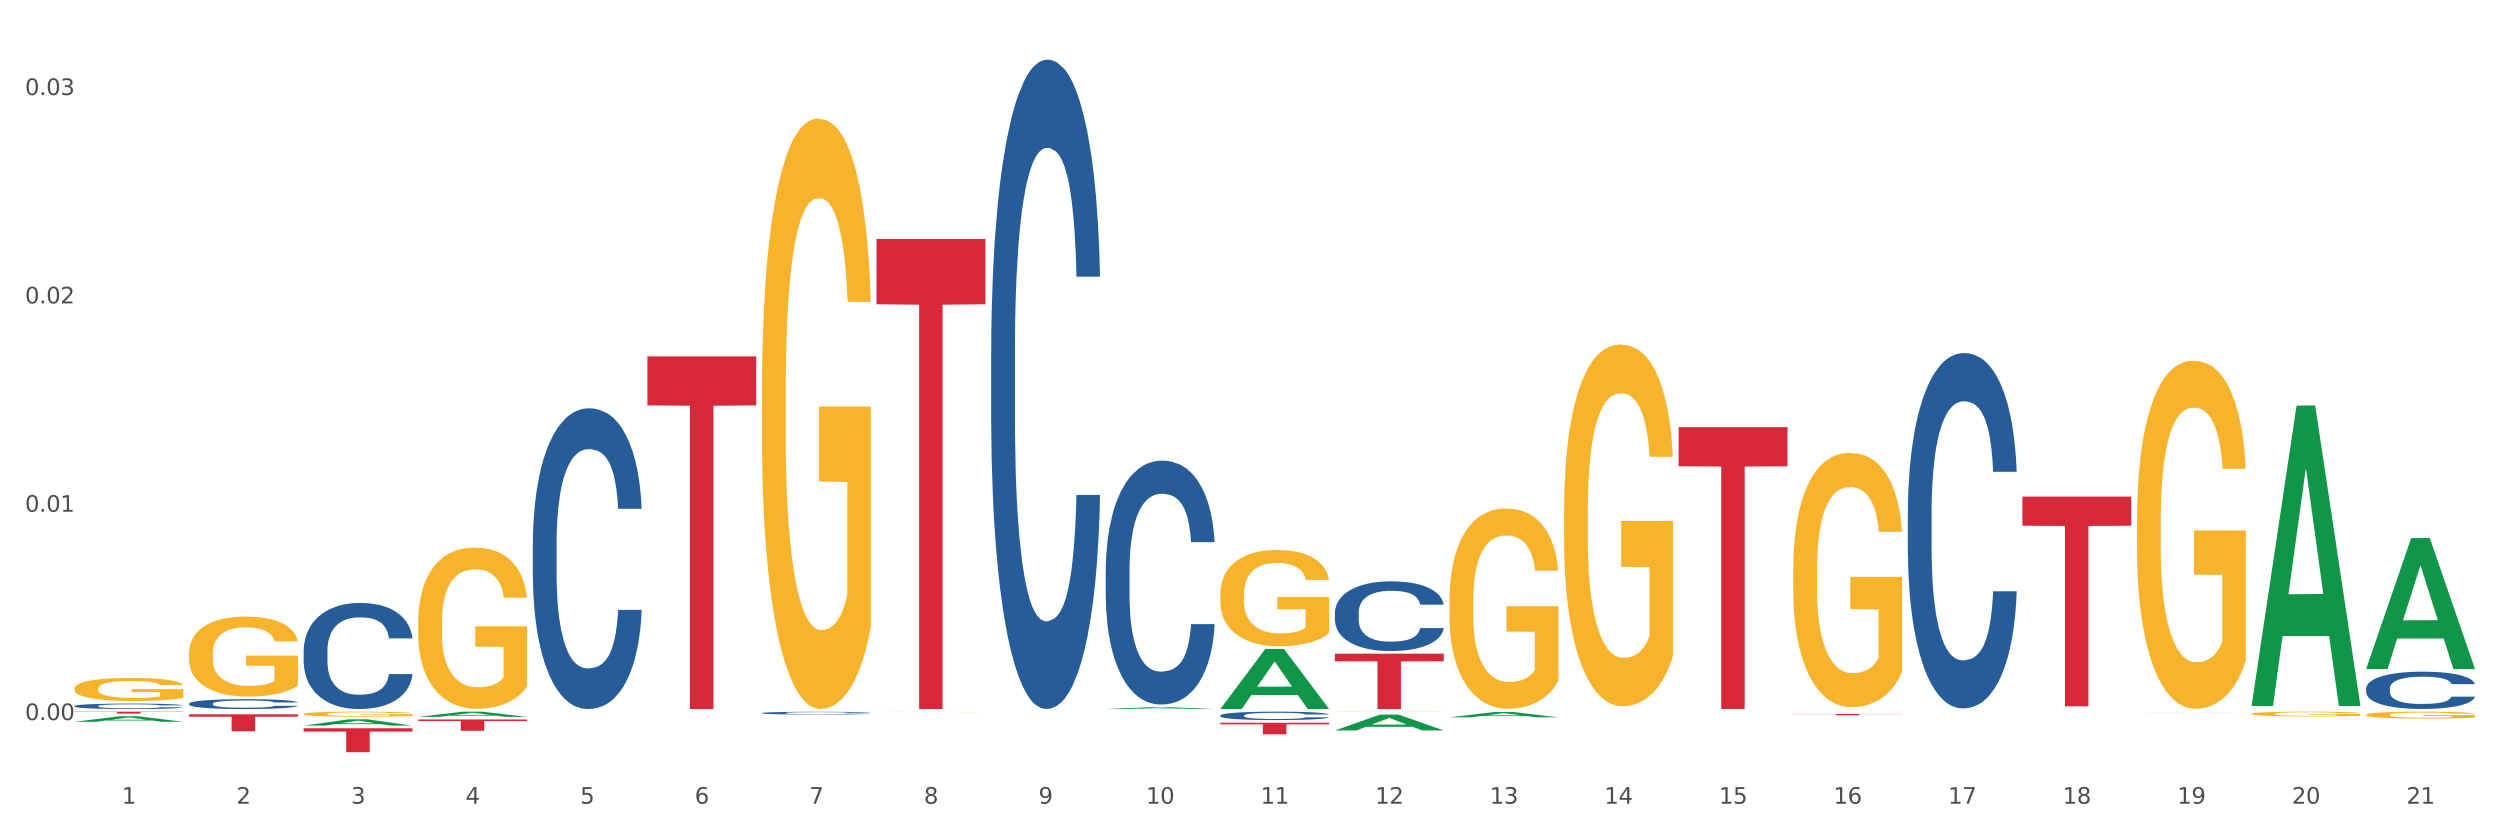 <?xml version="1.0" encoding="utf-8" standalone="no"?>
<!DOCTYPE svg PUBLIC "-//W3C//DTD SVG 1.1//EN"
  "http://www.w3.org/Graphics/SVG/1.1/DTD/svg11.dtd">
<svg xmlns:xlink="http://www.w3.org/1999/xlink" width="1080pt" height="360pt" viewBox="0 0 1080 360" xmlns="http://www.w3.org/2000/svg" version="1.1">
 <rect x="0" y="0" width="1080" height="360" fill="#333333" stroke="none"/>
 <defs>
  <style type="text/css">*{stroke-linejoin: round; stroke-linecap: butt}</style>
 </defs>
 <g id="figure_1">
  <g id="patch_1">
   <path d="M 0 360 
L 1080 360 
L 1080 0 
L 0 0 
z
" style="fill: #ffffff; stroke: #ffffff; stroke-linejoin: miter"/>
  </g>
  <g id="axes_1">
   <g id="matplotlib.axis_1">
    <g id="xtick_1">
     <g id="text_1">
      <!-- 1 -->
      <g style="fill: #4d4d4d" transform="translate(52.633 347.204) scale(0.096 -0.096)">
       <defs>
        <path id="DejaVuSans-31" d="M 794 531 
L 1825 531 
L 1825 4091 
L 703 3866 
L 703 4441 
L 1819 4666 
L 2450 4666 
L 2450 531 
L 3481 531 
L 3481 0 
L 794 0 
L 794 531 
z
" transform="scale(0.016)"/>
       </defs>
       <use xlink:href="#DejaVuSans-31"/>
      </g>
     </g>
    </g>
    <g id="xtick_2">
     <g id="text_2">
      <!-- 2 -->
      <g style="fill: #4d4d4d" transform="translate(102.133 347.204) scale(0.096 -0.096)">
       <defs>
        <path id="DejaVuSans-32" d="M 1228 531 
L 3431 531 
L 3431 0 
L 469 0 
L 469 531 
Q 828 903 1448 1529 
Q 2069 2156 2228 2338 
Q 2531 2678 2651 2914 
Q 2772 3150 2772 3378 
Q 2772 3750 2511 3984 
Q 2250 4219 1831 4219 
Q 1534 4219 1204 4116 
Q 875 4013 500 3803 
L 500 4441 
Q 881 4594 1212 4672 
Q 1544 4750 1819 4750 
Q 2544 4750 2975 4387 
Q 3406 4025 3406 3419 
Q 3406 3131 3298 2873 
Q 3191 2616 2906 2266 
Q 2828 2175 2409 1742 
Q 1991 1309 1228 531 
z
" transform="scale(0.016)"/>
       </defs>
       <use xlink:href="#DejaVuSans-32"/>
      </g>
     </g>
    </g>
    <g id="xtick_3">
     <g id="text_3">
      <!-- 3 -->
      <g style="fill: #4d4d4d" transform="translate(151.633 347.204) scale(0.096 -0.096)">
       <defs>
        <path id="DejaVuSans-33" d="M 2597 2516 
Q 3050 2419 3304 2112 
Q 3559 1806 3559 1356 
Q 3559 666 3084 287 
Q 2609 -91 1734 -91 
Q 1441 -91 1130 -33 
Q 819 25 488 141 
L 488 750 
Q 750 597 1062 519 
Q 1375 441 1716 441 
Q 2309 441 2620 675 
Q 2931 909 2931 1356 
Q 2931 1769 2642 2001 
Q 2353 2234 1838 2234 
L 1294 2234 
L 1294 2753 
L 1863 2753 
Q 2328 2753 2575 2939 
Q 2822 3125 2822 3475 
Q 2822 3834 2567 4026 
Q 2313 4219 1838 4219 
Q 1578 4219 1281 4162 
Q 984 4106 628 3988 
L 628 4550 
Q 988 4650 1302 4700 
Q 1616 4750 1894 4750 
Q 2613 4750 3031 4423 
Q 3450 4097 3450 3541 
Q 3450 3153 3228 2886 
Q 3006 2619 2597 2516 
z
" transform="scale(0.016)"/>
       </defs>
       <use xlink:href="#DejaVuSans-33"/>
      </g>
     </g>
    </g>
    <g id="xtick_4">
     <g id="text_4">
      <!-- 4 -->
      <g style="fill: #4d4d4d" transform="translate(201.133 347.204) scale(0.096 -0.096)">
       <defs>
        <path id="DejaVuSans-34" d="M 2419 4116 
L 825 1625 
L 2419 1625 
L 2419 4116 
z
M 2253 4666 
L 3047 4666 
L 3047 1625 
L 3713 1625 
L 3713 1100 
L 3047 1100 
L 3047 0 
L 2419 0 
L 2419 1100 
L 313 1100 
L 313 1709 
L 2253 4666 
z
" transform="scale(0.016)"/>
       </defs>
       <use xlink:href="#DejaVuSans-34"/>
      </g>
     </g>
    </g>
    <g id="xtick_5">
     <g id="text_5">
      <!-- 5 -->
      <g style="fill: #4d4d4d" transform="translate(250.633 347.204) scale(0.096 -0.096)">
       <defs>
        <path id="DejaVuSans-35" d="M 691 4666 
L 3169 4666 
L 3169 4134 
L 1269 4134 
L 1269 2991 
Q 1406 3038 1543 3061 
Q 1681 3084 1819 3084 
Q 2600 3084 3056 2656 
Q 3513 2228 3513 1497 
Q 3513 744 3044 326 
Q 2575 -91 1722 -91 
Q 1428 -91 1123 -41 
Q 819 9 494 109 
L 494 744 
Q 775 591 1075 516 
Q 1375 441 1709 441 
Q 2250 441 2565 725 
Q 2881 1009 2881 1497 
Q 2881 1984 2565 2268 
Q 2250 2553 1709 2553 
Q 1456 2553 1204 2497 
Q 953 2441 691 2322 
L 691 4666 
z
" transform="scale(0.016)"/>
       </defs>
       <use xlink:href="#DejaVuSans-35"/>
      </g>
     </g>
    </g>
    <g id="xtick_6">
     <g id="text_6">
      <!-- 6 -->
      <g style="fill: #4d4d4d" transform="translate(300.134 347.204) scale(0.096 -0.096)">
       <defs>
        <path id="DejaVuSans-36" d="M 2113 2584 
Q 1688 2584 1439 2293 
Q 1191 2003 1191 1497 
Q 1191 994 1439 701 
Q 1688 409 2113 409 
Q 2538 409 2786 701 
Q 3034 994 3034 1497 
Q 3034 2003 2786 2293 
Q 2538 2584 2113 2584 
z
M 3366 4563 
L 3366 3988 
Q 3128 4100 2886 4159 
Q 2644 4219 2406 4219 
Q 1781 4219 1451 3797 
Q 1122 3375 1075 2522 
Q 1259 2794 1537 2939 
Q 1816 3084 2150 3084 
Q 2853 3084 3261 2657 
Q 3669 2231 3669 1497 
Q 3669 778 3244 343 
Q 2819 -91 2113 -91 
Q 1303 -91 875 529 
Q 447 1150 447 2328 
Q 447 3434 972 4092 
Q 1497 4750 2381 4750 
Q 2619 4750 2861 4703 
Q 3103 4656 3366 4563 
z
" transform="scale(0.016)"/>
       </defs>
       <use xlink:href="#DejaVuSans-36"/>
      </g>
     </g>
    </g>
    <g id="xtick_7">
     <g id="text_7">
      <!-- 7 -->
      <g style="fill: #4d4d4d" transform="translate(349.634 347.204) scale(0.096 -0.096)">
       <defs>
        <path id="DejaVuSans-37" d="M 525 4666 
L 3525 4666 
L 3525 4397 
L 1831 0 
L 1172 0 
L 2766 4134 
L 525 4134 
L 525 4666 
z
" transform="scale(0.016)"/>
       </defs>
       <use xlink:href="#DejaVuSans-37"/>
      </g>
     </g>
    </g>
    <g id="xtick_8">
     <g id="text_8">
      <!-- 8 -->
      <g style="fill: #4d4d4d" transform="translate(399.134 347.204) scale(0.096 -0.096)">
       <defs>
        <path id="DejaVuSans-38" d="M 2034 2216 
Q 1584 2216 1326 1975 
Q 1069 1734 1069 1313 
Q 1069 891 1326 650 
Q 1584 409 2034 409 
Q 2484 409 2743 651 
Q 3003 894 3003 1313 
Q 3003 1734 2745 1975 
Q 2488 2216 2034 2216 
z
M 1403 2484 
Q 997 2584 770 2862 
Q 544 3141 544 3541 
Q 544 4100 942 4425 
Q 1341 4750 2034 4750 
Q 2731 4750 3128 4425 
Q 3525 4100 3525 3541 
Q 3525 3141 3298 2862 
Q 3072 2584 2669 2484 
Q 3125 2378 3379 2068 
Q 3634 1759 3634 1313 
Q 3634 634 3220 271 
Q 2806 -91 2034 -91 
Q 1263 -91 848 271 
Q 434 634 434 1313 
Q 434 1759 690 2068 
Q 947 2378 1403 2484 
z
M 1172 3481 
Q 1172 3119 1398 2916 
Q 1625 2713 2034 2713 
Q 2441 2713 2670 2916 
Q 2900 3119 2900 3481 
Q 2900 3844 2670 4047 
Q 2441 4250 2034 4250 
Q 1625 4250 1398 4047 
Q 1172 3844 1172 3481 
z
" transform="scale(0.016)"/>
       </defs>
       <use xlink:href="#DejaVuSans-38"/>
      </g>
     </g>
    </g>
    <g id="xtick_9">
     <g id="text_9">
      <!-- 9 -->
      <g style="fill: #4d4d4d" transform="translate(448.634 347.204) scale(0.096 -0.096)">
       <defs>
        <path id="DejaVuSans-39" d="M 703 97 
L 703 672 
Q 941 559 1184 500 
Q 1428 441 1663 441 
Q 2288 441 2617 861 
Q 2947 1281 2994 2138 
Q 2813 1869 2534 1725 
Q 2256 1581 1919 1581 
Q 1219 1581 811 2004 
Q 403 2428 403 3163 
Q 403 3881 828 4315 
Q 1253 4750 1959 4750 
Q 2769 4750 3195 4129 
Q 3622 3509 3622 2328 
Q 3622 1225 3098 567 
Q 2575 -91 1691 -91 
Q 1453 -91 1209 -44 
Q 966 3 703 97 
z
M 1959 2075 
Q 2384 2075 2632 2365 
Q 2881 2656 2881 3163 
Q 2881 3666 2632 3958 
Q 2384 4250 1959 4250 
Q 1534 4250 1286 3958 
Q 1038 3666 1038 3163 
Q 1038 2656 1286 2365 
Q 1534 2075 1959 2075 
z
" transform="scale(0.016)"/>
       </defs>
       <use xlink:href="#DejaVuSans-39"/>
      </g>
     </g>
    </g>
    <g id="xtick_10">
     <g id="text_10">
      <!-- 10 -->
      <g style="fill: #4d4d4d" transform="translate(495.079 347.204) scale(0.096 -0.096)">
       <defs>
        <path id="DejaVuSans-30" d="M 2034 4250 
Q 1547 4250 1301 3770 
Q 1056 3291 1056 2328 
Q 1056 1369 1301 889 
Q 1547 409 2034 409 
Q 2525 409 2770 889 
Q 3016 1369 3016 2328 
Q 3016 3291 2770 3770 
Q 2525 4250 2034 4250 
z
M 2034 4750 
Q 2819 4750 3233 4129 
Q 3647 3509 3647 2328 
Q 3647 1150 3233 529 
Q 2819 -91 2034 -91 
Q 1250 -91 836 529 
Q 422 1150 422 2328 
Q 422 3509 836 4129 
Q 1250 4750 2034 4750 
z
" transform="scale(0.016)"/>
       </defs>
       <use xlink:href="#DejaVuSans-31"/>
       <use xlink:href="#DejaVuSans-30" transform="translate(63.623 0)"/>
      </g>
     </g>
    </g>
    <g id="xtick_11">
     <g id="text_11">
      <!-- 11 -->
      <g style="fill: #4d4d4d" transform="translate(544.58 347.204) scale(0.096 -0.096)">
       <use xlink:href="#DejaVuSans-31"/>
       <use xlink:href="#DejaVuSans-31" transform="translate(63.623 0)"/>
      </g>
     </g>
    </g>
    <g id="xtick_12">
     <g id="text_12">
      <!-- 12 -->
      <g style="fill: #4d4d4d" transform="translate(594.08 347.204) scale(0.096 -0.096)">
       <use xlink:href="#DejaVuSans-31"/>
       <use xlink:href="#DejaVuSans-32" transform="translate(63.623 0)"/>
      </g>
     </g>
    </g>
    <g id="xtick_13">
     <g id="text_13">
      <!-- 13 -->
      <g style="fill: #4d4d4d" transform="translate(643.58 347.204) scale(0.096 -0.096)">
       <use xlink:href="#DejaVuSans-31"/>
       <use xlink:href="#DejaVuSans-33" transform="translate(63.623 0)"/>
      </g>
     </g>
    </g>
    <g id="xtick_14">
     <g id="text_14">
      <!-- 14 -->
      <g style="fill: #4d4d4d" transform="translate(693.08 347.204) scale(0.096 -0.096)">
       <use xlink:href="#DejaVuSans-31"/>
       <use xlink:href="#DejaVuSans-34" transform="translate(63.623 0)"/>
      </g>
     </g>
    </g>
    <g id="xtick_15">
     <g id="text_15">
      <!-- 15 -->
      <g style="fill: #4d4d4d" transform="translate(742.58 347.204) scale(0.096 -0.096)">
       <use xlink:href="#DejaVuSans-31"/>
       <use xlink:href="#DejaVuSans-35" transform="translate(63.623 0)"/>
      </g>
     </g>
    </g>
    <g id="xtick_16">
     <g id="text_16">
      <!-- 16 -->
      <g style="fill: #4d4d4d" transform="translate(792.08 347.204) scale(0.096 -0.096)">
       <use xlink:href="#DejaVuSans-31"/>
       <use xlink:href="#DejaVuSans-36" transform="translate(63.623 0)"/>
      </g>
     </g>
    </g>
    <g id="xtick_17">
     <g id="text_17">
      <!-- 17 -->
      <g style="fill: #4d4d4d" transform="translate(841.58 347.204) scale(0.096 -0.096)">
       <use xlink:href="#DejaVuSans-31"/>
       <use xlink:href="#DejaVuSans-37" transform="translate(63.623 0)"/>
      </g>
     </g>
    </g>
    <g id="xtick_18">
     <g id="text_18">
      <!-- 18 -->
      <g style="fill: #4d4d4d" transform="translate(891.08 347.204) scale(0.096 -0.096)">
       <use xlink:href="#DejaVuSans-31"/>
       <use xlink:href="#DejaVuSans-38" transform="translate(63.623 0)"/>
      </g>
     </g>
    </g>
    <g id="xtick_19">
     <g id="text_19">
      <!-- 19 -->
      <g style="fill: #4d4d4d" transform="translate(940.58 347.204) scale(0.096 -0.096)">
       <use xlink:href="#DejaVuSans-31"/>
       <use xlink:href="#DejaVuSans-39" transform="translate(63.623 0)"/>
      </g>
     </g>
    </g>
    <g id="xtick_20">
     <g id="text_20">
      <!-- 20 -->
      <g style="fill: #4d4d4d" transform="translate(990.08 347.204) scale(0.096 -0.096)">
       <use xlink:href="#DejaVuSans-32"/>
       <use xlink:href="#DejaVuSans-30" transform="translate(63.623 0)"/>
      </g>
     </g>
    </g>
    <g id="xtick_21">
     <g id="text_21">
      <!-- 21 -->
      <g style="fill: #4d4d4d" transform="translate(1039.58 347.204) scale(0.096 -0.096)">
       <use xlink:href="#DejaVuSans-32"/>
       <use xlink:href="#DejaVuSans-31" transform="translate(63.623 0)"/>
      </g>
     </g>
    </g>
    <g id="xtick_22"/>
    <g id="xtick_23"/>
    <g id="xtick_24"/>
    <g id="xtick_25"/>
    <g id="xtick_26"/>
    <g id="xtick_27"/>
    <g id="xtick_28"/>
    <g id="xtick_29"/>
    <g id="xtick_30"/>
    <g id="xtick_31"/>
    <g id="xtick_32"/>
    <g id="xtick_33"/>
    <g id="xtick_34"/>
    <g id="xtick_35"/>
    <g id="xtick_36"/>
    <g id="xtick_37"/>
    <g id="xtick_38"/>
    <g id="xtick_39"/>
    <g id="xtick_40"/>
    <g id="xtick_41"/>
   </g>
   <g id="matplotlib.axis_2">
    <g id="ytick_1">
     <g id="text_22">
      <!-- 0.00 -->
      <g style="fill: #4d4d4d" transform="translate(10.8 311.081) scale(0.096 -0.096)">
       <defs>
        <path id="DejaVuSans-2e" d="M 684 794 
L 1344 794 
L 1344 0 
L 684 0 
L 684 794 
z
" transform="scale(0.016)"/>
       </defs>
       <use xlink:href="#DejaVuSans-30"/>
       <use xlink:href="#DejaVuSans-2e" transform="translate(63.623 0)"/>
       <use xlink:href="#DejaVuSans-30" transform="translate(95.41 0)"/>
       <use xlink:href="#DejaVuSans-30" transform="translate(159.033 0)"/>
      </g>
     </g>
    </g>
    <g id="ytick_2">
     <g id="text_23">
      <!-- 0.01 -->
      <g style="fill: #4d4d4d" transform="translate(10.8 221.075) scale(0.096 -0.096)">
       <use xlink:href="#DejaVuSans-30"/>
       <use xlink:href="#DejaVuSans-2e" transform="translate(63.623 0)"/>
       <use xlink:href="#DejaVuSans-30" transform="translate(95.41 0)"/>
       <use xlink:href="#DejaVuSans-31" transform="translate(159.033 0)"/>
      </g>
     </g>
    </g>
    <g id="ytick_3">
     <g id="text_24">
      <!-- 0.02 -->
      <g style="fill: #4d4d4d" transform="translate(10.8 131.069) scale(0.096 -0.096)">
       <use xlink:href="#DejaVuSans-30"/>
       <use xlink:href="#DejaVuSans-2e" transform="translate(63.623 0)"/>
       <use xlink:href="#DejaVuSans-30" transform="translate(95.41 0)"/>
       <use xlink:href="#DejaVuSans-32" transform="translate(159.033 0)"/>
      </g>
     </g>
    </g>
    <g id="ytick_4">
     <g id="text_25">
      <!-- 0.03 -->
      <g style="fill: #4d4d4d" transform="translate(10.8 41.063) scale(0.096 -0.096)">
       <use xlink:href="#DejaVuSans-30"/>
       <use xlink:href="#DejaVuSans-2e" transform="translate(63.623 0)"/>
       <use xlink:href="#DejaVuSans-30" transform="translate(95.41 0)"/>
       <use xlink:href="#DejaVuSans-33" transform="translate(159.033 0)"/>
      </g>
     </g>
    </g>
    <g id="ytick_5"/>
    <g id="ytick_6"/>
    <g id="ytick_7"/>
   </g>
   <g id="PolyCollection_1">
    <path d="M 32.175 311.813 
L 32.223 311.811 
L 51.615 309.41 
L 59.663 309.408 
L 79.2 311.818 
L 69.892 311.818 
L 65.674 311.256 
L 45.652 311.256 
L 45.507 311.266 
L 41.435 311.818 
L 32.175 311.818 
L 32.175 311.813 
L 48.173 310.922 
L 63.153 310.919 
L 55.736 309.921 
L 55.639 309.917 
L 55.542 309.924 
L 48.125 310.919 
L 48.173 310.922 
L 32.175 311.813 
z
" clip-path="url(#pbf2fd257dd)" style="fill: #109648"/>
    <path d="M 230.175 234.756 
L 230.231 234.638 
L 230.231 231.315 
L 230.397 226.806 
L 231.009 218.5 
L 231.787 212.212 
L 233.121 204.855 
L 233.844 201.77 
L 234.789 198.329 
L 236.734 192.752 
L 238.957 188.006 
L 240.514 185.395 
L 241.681 183.734 
L 244.294 180.768 
L 245.794 179.462 
L 247.351 178.394 
L 248.685 177.683 
L 250.908 176.852 
L 252.687 176.496 
L 254.744 176.377 
L 256.467 176.496 
L 258.746 176.971 
L 262.081 178.394 
L 263.359 179.225 
L 265.082 180.649 
L 266.861 182.547 
L 268.306 184.446 
L 269.974 187.175 
L 271.697 190.735 
L 273.365 195.244 
L 274.532 199.397 
L 275.477 203.787 
L 276.311 209.127 
L 276.922 214.941 
L 277.2 219.806 
L 267.028 219.806 
L 266.75 215.415 
L 266.194 210.669 
L 265.638 207.465 
L 265.027 204.855 
L 264.082 201.889 
L 263.248 199.99 
L 261.859 197.736 
L 260.58 196.312 
L 259.524 195.481 
L 258.245 194.769 
L 255.522 194.057 
L 253.576 194.057 
L 252.353 194.294 
L 250.853 194.888 
L 249.574 195.718 
L 248.073 197.142 
L 246.906 198.685 
L 245.739 200.702 
L 245.072 202.126 
L 244.071 204.736 
L 243.404 206.872 
L 242.515 210.55 
L 242.015 213.161 
L 241.125 219.924 
L 240.736 224.908 
L 240.569 228.349 
L 240.458 232.146 
L 240.458 250.656 
L 240.792 258.962 
L 241.07 262.522 
L 241.514 266.557 
L 242.348 271.777 
L 243.571 276.88 
L 244.849 280.558 
L 245.906 282.813 
L 246.906 284.474 
L 247.907 285.779 
L 249.13 286.965 
L 250.13 287.677 
L 251.631 288.389 
L 253.41 288.745 
L 254.799 288.745 
L 257.634 288.152 
L 258.913 287.559 
L 260.135 286.728 
L 261.469 285.423 
L 262.526 283.999 
L 263.137 282.931 
L 264.137 280.677 
L 264.916 278.304 
L 265.583 275.574 
L 266.027 273.201 
L 266.528 269.642 
L 266.917 265.607 
L 267.028 263.471 
L 277.2 263.471 
L 276.978 267.743 
L 276.589 271.896 
L 275.81 277.473 
L 275.199 280.677 
L 274.254 284.592 
L 273.253 287.915 
L 271.864 291.593 
L 270.585 294.322 
L 269.251 296.695 
L 267.806 298.831 
L 265.194 301.798 
L 264.249 302.628 
L 262.248 304.052 
L 260.691 304.883 
L 258.412 305.713 
L 256.078 306.188 
L 253.632 306.307 
L 251.464 306.069 
L 249.074 305.357 
L 247.573 304.645 
L 245.906 303.577 
L 243.96 301.916 
L 242.126 299.899 
L 240.403 297.526 
L 238.791 294.797 
L 237.29 291.712 
L 235.344 286.61 
L 233.899 281.626 
L 232.843 276.998 
L 232.12 273.083 
L 231.398 268.099 
L 231.009 264.658 
L 230.397 256.352 
L 230.175 248.639 
L 230.175 234.756 
z
" clip-path="url(#pbf2fd257dd)" style="fill: #255c99"/>
    <path d="M 131.175 281.063 
L 131.231 281.022 
L 131.231 279.849 
L 131.397 278.259 
L 132.009 275.328 
L 132.787 273.11 
L 134.121 270.514 
L 134.844 269.426 
L 135.789 268.212 
L 137.734 266.244 
L 139.957 264.57 
L 141.514 263.649 
L 142.681 263.062 
L 145.294 262.016 
L 146.794 261.555 
L 148.351 261.179 
L 149.685 260.927 
L 151.908 260.634 
L 153.687 260.509 
L 155.744 260.467 
L 157.467 260.509 
L 159.746 260.676 
L 163.081 261.179 
L 164.359 261.472 
L 166.082 261.974 
L 167.861 262.644 
L 169.306 263.314 
L 170.974 264.276 
L 172.697 265.532 
L 174.365 267.123 
L 175.532 268.588 
L 176.477 270.137 
L 177.311 272.021 
L 177.922 274.072 
L 178.2 275.789 
L 168.028 275.789 
L 167.75 274.24 
L 167.194 272.565 
L 166.638 271.435 
L 166.027 270.514 
L 165.082 269.467 
L 164.248 268.798 
L 162.859 268.002 
L 161.58 267.5 
L 160.524 267.207 
L 159.245 266.956 
L 156.522 266.705 
L 154.576 266.705 
L 153.353 266.788 
L 151.853 266.998 
L 150.574 267.291 
L 149.073 267.793 
L 147.906 268.337 
L 146.739 269.049 
L 146.072 269.551 
L 145.071 270.472 
L 144.404 271.226 
L 143.515 272.523 
L 143.015 273.444 
L 142.125 275.831 
L 141.736 277.589 
L 141.569 278.803 
L 141.458 280.142 
L 141.458 286.673 
L 141.792 289.603 
L 142.07 290.859 
L 142.514 292.283 
L 143.348 294.125 
L 144.571 295.925 
L 145.849 297.222 
L 146.906 298.018 
L 147.906 298.604 
L 148.907 299.064 
L 150.13 299.483 
L 151.13 299.734 
L 152.631 299.985 
L 154.41 300.111 
L 155.799 300.111 
L 158.634 299.902 
L 159.912 299.692 
L 161.135 299.399 
L 162.469 298.939 
L 163.526 298.436 
L 164.137 298.06 
L 165.137 297.264 
L 165.916 296.427 
L 166.583 295.464 
L 167.027 294.627 
L 167.528 293.371 
L 167.917 291.948 
L 168.028 291.194 
L 178.2 291.194 
L 177.978 292.701 
L 177.589 294.166 
L 176.81 296.134 
L 176.199 297.264 
L 175.254 298.646 
L 174.253 299.818 
L 172.864 301.116 
L 171.585 302.078 
L 170.251 302.916 
L 168.806 303.669 
L 166.194 304.716 
L 165.249 305.009 
L 163.248 305.511 
L 161.691 305.804 
L 159.412 306.097 
L 157.078 306.265 
L 154.632 306.307 
L 152.464 306.223 
L 150.074 305.972 
L 148.573 305.72 
L 146.906 305.344 
L 144.96 304.758 
L 143.126 304.046 
L 141.403 303.209 
L 139.791 302.246 
L 138.29 301.157 
L 136.344 299.357 
L 134.899 297.599 
L 133.843 295.966 
L 133.12 294.585 
L 132.398 292.827 
L 132.009 291.613 
L 131.397 288.682 
L 131.175 285.961 
L 131.175 281.063 
z
" clip-path="url(#pbf2fd257dd)" style="fill: #255c99"/>
    <path d="M 81.675 303.957 
L 81.731 303.954 
L 81.731 303.845 
L 81.897 303.696 
L 82.509 303.424 
L 83.287 303.217 
L 84.621 302.976 
L 85.344 302.874 
L 86.289 302.762 
L 88.234 302.578 
L 90.457 302.423 
L 92.014 302.337 
L 93.181 302.282 
L 95.794 302.185 
L 97.294 302.142 
L 98.851 302.107 
L 100.185 302.084 
L 102.408 302.056 
L 104.187 302.045 
L 106.244 302.041 
L 107.967 302.045 
L 110.246 302.06 
L 113.581 302.107 
L 114.859 302.134 
L 116.582 302.181 
L 118.361 302.243 
L 119.806 302.306 
L 121.474 302.395 
L 123.197 302.512 
L 124.865 302.66 
L 126.032 302.797 
L 126.977 302.941 
L 127.811 303.116 
L 128.422 303.307 
L 128.7 303.467 
L 118.528 303.467 
L 118.25 303.322 
L 117.694 303.167 
L 117.138 303.061 
L 116.527 302.976 
L 115.582 302.878 
L 114.748 302.816 
L 113.359 302.742 
L 112.08 302.695 
L 111.024 302.668 
L 109.745 302.645 
L 107.022 302.621 
L 105.076 302.621 
L 103.853 302.629 
L 102.353 302.649 
L 101.074 302.676 
L 99.573 302.723 
L 98.406 302.773 
L 97.239 302.839 
L 96.572 302.886 
L 95.571 302.972 
L 94.904 303.042 
L 94.015 303.163 
L 93.515 303.248 
L 92.625 303.471 
L 92.236 303.634 
L 92.069 303.747 
L 91.958 303.872 
L 91.958 304.479 
L 92.292 304.752 
L 92.57 304.869 
L 93.014 305.002 
L 93.848 305.173 
L 95.071 305.34 
L 96.349 305.461 
L 97.406 305.535 
L 98.406 305.59 
L 99.407 305.633 
L 100.63 305.672 
L 101.63 305.695 
L 103.131 305.718 
L 104.91 305.73 
L 106.299 305.73 
L 109.134 305.711 
L 110.412 305.691 
L 111.635 305.664 
L 112.969 305.621 
L 114.026 305.574 
L 114.637 305.539 
L 115.638 305.465 
L 116.416 305.387 
L 117.083 305.298 
L 117.527 305.22 
L 118.028 305.103 
L 118.417 304.97 
L 118.528 304.9 
L 128.7 304.9 
L 128.478 305.04 
L 128.089 305.177 
L 127.31 305.36 
L 126.699 305.465 
L 125.754 305.594 
L 124.753 305.703 
L 123.364 305.824 
L 122.085 305.913 
L 120.751 305.991 
L 119.306 306.061 
L 116.694 306.159 
L 115.749 306.186 
L 113.748 306.233 
L 112.191 306.26 
L 109.912 306.287 
L 107.578 306.303 
L 105.132 306.307 
L 102.964 306.299 
L 100.574 306.275 
L 99.073 306.252 
L 97.406 306.217 
L 95.46 306.162 
L 93.626 306.096 
L 91.903 306.018 
L 90.291 305.929 
L 88.79 305.827 
L 86.844 305.66 
L 85.399 305.496 
L 84.343 305.344 
L 83.62 305.216 
L 82.898 305.052 
L 82.509 304.939 
L 81.897 304.666 
L 81.675 304.413 
L 81.675 303.957 
z
" clip-path="url(#pbf2fd257dd)" style="fill: #255c99"/>
    <path d="M 32.175 305.01 
L 32.231 305.008 
L 32.231 304.947 
L 32.397 304.866 
L 33.009 304.715 
L 33.787 304.601 
L 35.121 304.468 
L 35.844 304.412 
L 36.789 304.349 
L 38.734 304.248 
L 40.957 304.162 
L 42.514 304.115 
L 43.681 304.085 
L 46.294 304.031 
L 47.794 304.007 
L 49.351 303.988 
L 50.685 303.975 
L 52.908 303.96 
L 54.687 303.954 
L 56.744 303.952 
L 58.467 303.954 
L 60.746 303.962 
L 64.081 303.988 
L 65.359 304.003 
L 67.082 304.029 
L 68.861 304.063 
L 70.306 304.098 
L 71.974 304.147 
L 73.697 304.212 
L 75.365 304.293 
L 76.532 304.369 
L 77.477 304.448 
L 78.311 304.545 
L 78.922 304.65 
L 79.2 304.739 
L 69.028 304.739 
L 68.75 304.659 
L 68.194 304.573 
L 67.638 304.515 
L 67.027 304.468 
L 66.082 304.414 
L 65.248 304.38 
L 63.859 304.339 
L 62.58 304.313 
L 61.524 304.298 
L 60.245 304.285 
L 57.522 304.272 
L 55.576 304.272 
L 54.353 304.276 
L 52.853 304.287 
L 51.574 304.302 
L 50.073 304.328 
L 48.906 304.356 
L 47.739 304.392 
L 47.072 304.418 
L 46.071 304.466 
L 45.404 304.504 
L 44.515 304.571 
L 44.015 304.618 
L 43.125 304.741 
L 42.736 304.831 
L 42.569 304.894 
L 42.458 304.962 
L 42.458 305.298 
L 42.792 305.448 
L 43.07 305.513 
L 43.514 305.586 
L 44.348 305.681 
L 45.571 305.773 
L 46.849 305.84 
L 47.906 305.881 
L 48.906 305.911 
L 49.907 305.934 
L 51.13 305.956 
L 52.13 305.969 
L 53.631 305.982 
L 55.41 305.988 
L 56.799 305.988 
L 59.634 305.977 
L 60.913 305.967 
L 62.135 305.952 
L 63.469 305.928 
L 64.526 305.902 
L 65.137 305.883 
L 66.138 305.842 
L 66.916 305.799 
L 67.583 305.75 
L 68.027 305.707 
L 68.528 305.642 
L 68.917 305.569 
L 69.028 305.53 
L 79.2 305.53 
L 78.978 305.608 
L 78.589 305.683 
L 77.81 305.784 
L 77.199 305.842 
L 76.254 305.913 
L 75.253 305.973 
L 73.864 306.04 
L 72.585 306.089 
L 71.251 306.132 
L 69.806 306.171 
L 67.194 306.225 
L 66.249 306.24 
L 64.248 306.266 
L 62.691 306.281 
L 60.412 306.296 
L 58.078 306.304 
L 55.632 306.307 
L 53.464 306.302 
L 51.074 306.289 
L 49.573 306.276 
L 47.906 306.257 
L 45.96 306.227 
L 44.126 306.19 
L 42.403 306.147 
L 40.791 306.098 
L 39.29 306.042 
L 37.344 305.95 
L 35.899 305.859 
L 34.843 305.775 
L 34.12 305.704 
L 33.398 305.614 
L 33.009 305.552 
L 32.397 305.401 
L 32.175 305.261 
L 32.175 305.01 
z
" clip-path="url(#pbf2fd257dd)" style="fill: #255c99"/>
    <path d="M 81.675 282.331 
L 81.731 282.299 
L 81.731 281.164 
L 81.842 280.186 
L 82.397 277.819 
L 83.23 275.863 
L 83.84 274.822 
L 84.451 273.97 
L 85.173 273.118 
L 86.061 272.235 
L 87.671 270.941 
L 88.67 270.279 
L 89.892 269.585 
L 92.113 268.575 
L 93.723 268.007 
L 95.388 267.534 
L 98.109 266.966 
L 99.885 266.714 
L 101.773 266.524 
L 104.049 266.398 
L 105.77 266.366 
L 109.546 266.461 
L 112.766 266.745 
L 114.32 266.966 
L 116.319 267.345 
L 117.374 267.597 
L 119.095 268.102 
L 120.872 268.764 
L 122.093 269.332 
L 123.925 270.405 
L 125.313 271.478 
L 126.59 272.803 
L 127.256 273.718 
L 127.756 274.57 
L 128.2 275.548 
L 128.644 277.094 
L 118.651 277.094 
L 118.262 275.989 
L 117.652 274.948 
L 116.763 273.939 
L 115.986 273.308 
L 114.654 272.519 
L 113.432 272.014 
L 112.155 271.635 
L 110.601 271.32 
L 109.379 271.162 
L 107.658 271.036 
L 104.271 271.067 
L 101.995 271.32 
L 100.441 271.635 
L 99.441 271.919 
L 98.553 272.235 
L 97.554 272.677 
L 96.388 273.339 
L 95.555 273.939 
L 94.722 274.696 
L 94.056 275.453 
L 93.445 276.336 
L 92.945 277.283 
L 92.557 278.261 
L 92.224 279.46 
L 91.946 281.448 
L 91.946 285.77 
L 92.057 286.748 
L 92.335 288.042 
L 92.668 289.02 
L 93.223 290.187 
L 93.723 290.976 
L 94.667 292.112 
L 95.721 293.058 
L 96.554 293.658 
L 97.387 294.162 
L 98.831 294.856 
L 100.441 295.424 
L 101.829 295.771 
L 103.716 296.087 
L 104.993 296.213 
L 106.104 296.276 
L 108.824 296.276 
L 110.767 296.182 
L 112.932 295.961 
L 114.598 295.677 
L 115.986 295.33 
L 117.541 294.762 
L 118.54 294.225 
L 118.54 287.631 
L 106.326 287.6 
L 106.326 283.214 
L 128.7 283.214 
L 128.7 296.087 
L 127.756 296.749 
L 126.701 297.349 
L 125.591 297.885 
L 123.925 298.548 
L 121.927 299.179 
L 120.15 299.621 
L 118.262 299.999 
L 116.042 300.346 
L 113.155 300.662 
L 111.378 300.788 
L 109.157 300.883 
L 106.548 300.914 
L 104.271 300.851 
L 102.051 300.693 
L 99.719 300.409 
L 97.443 299.999 
L 95.721 299.589 
L 94 299.084 
L 92.168 298.422 
L 90.725 297.791 
L 89.614 297.223 
L 88.393 296.497 
L 87.06 295.551 
L 86.061 294.699 
L 85.173 293.815 
L 84.229 292.679 
L 83.563 291.701 
L 82.896 290.471 
L 82.508 289.556 
L 82.064 288.136 
L 81.731 286.149 
L 81.675 282.331 
z
" clip-path="url(#pbf2fd257dd)" style="fill: #f7b32b"/>
    <path d="M 32.175 307.433 
L 79.2 307.433 
L 79.2 307.551 
L 60.702 307.552 
L 60.702 308.281 
L 50.562 308.281 
L 50.562 307.552 
L 32.175 307.551 
L 32.175 307.434 
L 32.175 307.433 
z
" clip-path="url(#pbf2fd257dd)" style="fill: #d62839"/>
    <path d="M 81.675 308.596 
L 128.7 308.596 
L 128.7 309.613 
L 110.202 309.62 
L 110.202 315.911 
L 100.062 315.911 
L 100.062 309.62 
L 81.675 309.613 
L 81.675 308.603 
L 81.675 308.596 
z
" clip-path="url(#pbf2fd257dd)" style="fill: #d62839"/>
    <path d="M 131.175 314.599 
L 178.2 314.599 
L 178.2 316.038 
L 159.702 316.047 
L 159.702 324.95 
L 149.562 324.95 
L 149.562 316.047 
L 131.175 316.038 
L 131.175 314.609 
L 131.175 314.599 
z
" clip-path="url(#pbf2fd257dd)" style="fill: #d62839"/>
    <path d="M 180.675 310.807 
L 227.7 310.807 
L 227.7 311.488 
L 209.202 311.493 
L 209.202 315.713 
L 199.062 315.713 
L 199.062 311.493 
L 180.675 311.488 
L 180.675 310.811 
L 180.675 310.807 
z
" clip-path="url(#pbf2fd257dd)" style="fill: #d62839"/>
    <path d="M 279.675 153.956 
L 326.7 153.956 
L 326.7 175.128 
L 308.202 175.271 
L 308.202 306.307 
L 298.062 306.307 
L 298.062 175.271 
L 279.675 175.128 
L 279.675 154.099 
L 279.675 153.956 
z
" clip-path="url(#pbf2fd257dd)" style="fill: #d62839"/>
    <path d="M 378.675 103.221 
L 425.7 103.221 
L 425.7 131.443 
L 407.202 131.634 
L 407.202 306.307 
L 397.062 306.307 
L 397.062 131.634 
L 378.675 131.443 
L 378.675 103.412 
L 378.675 103.221 
z
" clip-path="url(#pbf2fd257dd)" style="fill: #d62839"/>
    <path d="M 527.175 312.208 
L 574.2 312.208 
L 574.2 312.908 
L 555.702 312.913 
L 555.702 317.245 
L 545.562 317.245 
L 545.562 312.913 
L 527.175 312.908 
L 527.175 312.213 
L 527.175 312.208 
z
" clip-path="url(#pbf2fd257dd)" style="fill: #d62839"/>
    <path d="M 576.675 282.379 
L 623.7 282.379 
L 623.7 285.704 
L 605.202 285.726 
L 605.202 306.307 
L 595.062 306.307 
L 595.062 285.726 
L 576.675 285.704 
L 576.675 282.401 
L 576.675 282.379 
z
" clip-path="url(#pbf2fd257dd)" style="fill: #d62839"/>
    <path d="M 675.675 306.21 
L 722.7 306.21 
L 722.7 306.211 
L 704.202 306.211 
L 704.202 306.219 
L 694.062 306.219 
L 694.062 306.211 
L 675.675 306.211 
L 675.675 306.21 
L 675.675 306.21 
z
" clip-path="url(#pbf2fd257dd)" style="fill: #d62839"/>
    <path d="M 725.175 184.508 
L 772.2 184.508 
L 772.2 201.432 
L 753.702 201.546 
L 753.702 306.29 
L 743.562 306.29 
L 743.562 201.546 
L 725.175 201.432 
L 725.175 184.622 
L 725.175 184.508 
z
" clip-path="url(#pbf2fd257dd)" style="fill: #d62839"/>
    <path d="M 329.175 308.028 
L 329.231 308.027 
L 329.231 307.997 
L 329.397 307.955 
L 330.009 307.879 
L 330.787 307.821 
L 332.121 307.754 
L 332.844 307.725 
L 333.789 307.694 
L 335.734 307.643 
L 337.957 307.599 
L 339.514 307.575 
L 340.681 307.56 
L 343.294 307.533 
L 344.794 307.521 
L 346.351 307.511 
L 347.685 307.504 
L 349.908 307.497 
L 351.687 307.493 
L 353.744 307.492 
L 355.467 307.493 
L 357.746 307.498 
L 361.081 307.511 
L 362.359 307.519 
L 364.082 307.532 
L 365.861 307.549 
L 367.306 307.566 
L 368.974 307.592 
L 370.697 307.624 
L 372.365 307.666 
L 373.532 307.704 
L 374.477 307.744 
L 375.311 307.793 
L 375.922 307.846 
L 376.2 307.891 
L 366.028 307.891 
L 365.75 307.851 
L 365.194 307.807 
L 364.638 307.778 
L 364.027 307.754 
L 363.082 307.727 
L 362.248 307.709 
L 360.859 307.688 
L 359.58 307.675 
L 358.524 307.668 
L 357.245 307.661 
L 354.522 307.655 
L 352.576 307.655 
L 351.353 307.657 
L 349.853 307.662 
L 348.574 307.67 
L 347.073 307.683 
L 345.906 307.697 
L 344.739 307.716 
L 344.072 307.729 
L 343.071 307.753 
L 342.404 307.772 
L 341.515 307.806 
L 341.015 307.83 
L 340.125 307.892 
L 339.736 307.938 
L 339.569 307.97 
L 339.458 308.004 
L 339.458 308.174 
L 339.792 308.251 
L 340.07 308.283 
L 340.514 308.32 
L 341.348 308.368 
L 342.571 308.415 
L 343.849 308.449 
L 344.906 308.47 
L 345.906 308.485 
L 346.907 308.497 
L 348.13 308.508 
L 349.13 308.514 
L 350.631 308.521 
L 352.41 308.524 
L 353.799 308.524 
L 356.634 308.519 
L 357.913 308.513 
L 359.135 308.505 
L 360.469 308.493 
L 361.526 308.48 
L 362.137 308.471 
L 363.137 308.45 
L 363.916 308.428 
L 364.583 308.403 
L 365.027 308.381 
L 365.528 308.349 
L 365.917 308.312 
L 366.028 308.292 
L 376.2 308.292 
L 375.978 308.331 
L 375.589 308.369 
L 374.81 308.42 
L 374.199 308.45 
L 373.254 308.486 
L 372.253 308.516 
L 370.864 308.55 
L 369.585 308.575 
L 368.251 308.597 
L 366.806 308.617 
L 364.194 308.644 
L 363.249 308.651 
L 361.248 308.664 
L 359.691 308.672 
L 357.412 308.68 
L 355.078 308.684 
L 352.632 308.685 
L 350.464 308.683 
L 348.074 308.676 
L 346.573 308.67 
L 344.906 308.66 
L 342.96 308.645 
L 341.126 308.626 
L 339.403 308.605 
L 337.791 308.58 
L 336.29 308.551 
L 334.344 308.504 
L 332.899 308.459 
L 331.843 308.416 
L 331.12 308.38 
L 330.398 308.334 
L 330.009 308.303 
L 329.397 308.227 
L 329.175 308.156 
L 329.175 308.028 
z
" clip-path="url(#pbf2fd257dd)" style="fill: #255c99"/>
    <path d="M 774.675 308.417 
L 821.7 308.417 
L 821.7 308.501 
L 803.202 308.501 
L 803.202 309.021 
L 793.062 309.021 
L 793.062 308.501 
L 774.675 308.501 
L 774.675 308.417 
L 774.675 308.417 
z
" clip-path="url(#pbf2fd257dd)" style="fill: #d62839"/>
    <path d="M 428.175 151.814 
L 428.231 151.557 
L 428.231 144.384 
L 428.397 134.648 
L 429.009 116.713 
L 429.787 103.134 
L 431.121 87.249 
L 431.844 80.588 
L 432.789 73.158 
L 434.734 61.116 
L 436.957 50.868 
L 438.514 45.231 
L 439.681 41.644 
L 442.294 35.239 
L 443.794 32.421 
L 445.351 30.115 
L 446.685 28.578 
L 448.908 26.784 
L 450.687 26.016 
L 452.744 25.759 
L 454.467 26.016 
L 456.746 27.041 
L 460.081 30.115 
L 461.359 31.908 
L 463.082 34.983 
L 464.861 39.082 
L 466.306 43.182 
L 467.974 49.074 
L 469.697 56.761 
L 471.365 66.496 
L 472.532 75.464 
L 473.477 84.943 
L 474.311 96.473 
L 474.922 109.027 
L 475.2 119.531 
L 465.028 119.531 
L 464.75 110.052 
L 464.194 99.803 
L 463.638 92.886 
L 463.027 87.249 
L 462.082 80.844 
L 461.248 76.745 
L 459.859 71.877 
L 458.58 68.802 
L 457.524 67.009 
L 456.245 65.472 
L 453.522 63.934 
L 451.576 63.934 
L 450.353 64.447 
L 448.853 65.728 
L 447.574 67.521 
L 446.073 70.596 
L 444.906 73.926 
L 443.739 78.282 
L 443.072 81.356 
L 442.071 86.993 
L 441.404 91.605 
L 440.515 99.547 
L 440.015 105.184 
L 439.125 119.788 
L 438.736 130.548 
L 438.569 137.978 
L 438.458 146.177 
L 438.458 186.145 
L 438.792 204.08 
L 439.07 211.766 
L 439.514 220.477 
L 440.348 231.75 
L 441.571 242.767 
L 442.849 250.71 
L 443.906 255.578 
L 444.906 259.164 
L 445.907 261.983 
L 447.13 264.545 
L 448.13 266.082 
L 449.631 267.619 
L 451.41 268.388 
L 452.799 268.388 
L 455.634 267.107 
L 456.913 265.826 
L 458.135 264.032 
L 459.469 261.214 
L 460.526 258.14 
L 461.137 255.834 
L 462.137 250.966 
L 462.916 245.842 
L 463.583 239.949 
L 464.027 234.825 
L 464.528 227.138 
L 464.917 218.427 
L 465.028 213.816 
L 475.2 213.816 
L 474.978 223.039 
L 474.589 232.006 
L 473.81 244.048 
L 473.199 250.966 
L 472.254 259.421 
L 471.253 266.594 
L 469.864 274.537 
L 468.585 280.43 
L 467.251 285.554 
L 465.806 290.165 
L 463.194 296.571 
L 462.249 298.364 
L 460.248 301.439 
L 458.691 303.232 
L 456.412 305.026 
L 454.078 306.05 
L 451.632 306.307 
L 449.464 305.794 
L 447.074 304.257 
L 445.573 302.72 
L 443.906 300.414 
L 441.96 296.827 
L 440.126 292.471 
L 438.403 287.347 
L 436.791 281.454 
L 435.29 274.793 
L 433.344 263.776 
L 431.899 253.015 
L 430.843 243.023 
L 430.12 234.569 
L 429.398 223.808 
L 429.009 216.378 
L 428.397 198.443 
L 428.175 181.79 
L 428.175 151.814 
z
" clip-path="url(#pbf2fd257dd)" style="fill: #255c99"/>
    <path d="M 527.175 309.072 
L 527.231 309.069 
L 527.231 308.976 
L 527.397 308.849 
L 528.009 308.616 
L 528.787 308.439 
L 530.121 308.233 
L 530.844 308.146 
L 531.789 308.05 
L 533.734 307.893 
L 535.957 307.76 
L 537.514 307.686 
L 538.681 307.64 
L 541.294 307.557 
L 542.794 307.52 
L 544.351 307.49 
L 545.685 307.47 
L 547.908 307.447 
L 549.687 307.437 
L 551.744 307.433 
L 553.467 307.437 
L 555.746 307.45 
L 559.081 307.49 
L 560.359 307.513 
L 562.082 307.553 
L 563.861 307.606 
L 565.306 307.66 
L 566.974 307.736 
L 568.697 307.836 
L 570.365 307.963 
L 571.532 308.08 
L 572.477 308.203 
L 573.311 308.353 
L 573.922 308.516 
L 574.2 308.653 
L 564.028 308.653 
L 563.75 308.529 
L 563.194 308.396 
L 562.638 308.306 
L 562.027 308.233 
L 561.082 308.15 
L 560.248 308.096 
L 558.859 308.033 
L 557.58 307.993 
L 556.524 307.97 
L 555.245 307.95 
L 552.522 307.93 
L 550.576 307.93 
L 549.353 307.936 
L 547.853 307.953 
L 546.574 307.976 
L 545.073 308.016 
L 543.906 308.06 
L 542.739 308.116 
L 542.072 308.156 
L 541.071 308.229 
L 540.404 308.289 
L 539.515 308.393 
L 539.015 308.466 
L 538.125 308.656 
L 537.736 308.796 
L 537.569 308.892 
L 537.458 308.999 
L 537.458 309.519 
L 537.792 309.752 
L 538.07 309.852 
L 538.514 309.965 
L 539.348 310.112 
L 540.571 310.255 
L 541.849 310.358 
L 542.906 310.422 
L 543.906 310.468 
L 544.907 310.505 
L 546.13 310.538 
L 547.13 310.558 
L 548.631 310.578 
L 550.41 310.588 
L 551.799 310.588 
L 554.634 310.572 
L 555.913 310.555 
L 557.135 310.532 
L 558.469 310.495 
L 559.526 310.455 
L 560.137 310.425 
L 561.138 310.362 
L 561.916 310.295 
L 562.583 310.218 
L 563.027 310.152 
L 563.528 310.052 
L 563.917 309.939 
L 564.028 309.879 
L 574.2 309.879 
L 573.978 309.998 
L 573.589 310.115 
L 572.81 310.272 
L 572.199 310.362 
L 571.254 310.472 
L 570.253 310.565 
L 568.864 310.668 
L 567.585 310.745 
L 566.251 310.811 
L 564.806 310.871 
L 562.194 310.955 
L 561.249 310.978 
L 559.248 311.018 
L 557.691 311.041 
L 555.412 311.065 
L 553.078 311.078 
L 550.632 311.081 
L 548.464 311.075 
L 546.074 311.055 
L 544.573 311.035 
L 542.906 311.005 
L 540.96 310.958 
L 539.126 310.901 
L 537.403 310.835 
L 535.791 310.758 
L 534.29 310.671 
L 532.344 310.528 
L 530.899 310.388 
L 529.843 310.258 
L 529.12 310.148 
L 528.398 310.008 
L 528.009 309.912 
L 527.397 309.679 
L 527.175 309.462 
L 527.175 309.072 
z
" clip-path="url(#pbf2fd257dd)" style="fill: #255c99"/>
    <path d="M 131.175 308.442 
L 131.231 308.44 
L 131.231 308.368 
L 131.342 308.306 
L 131.897 308.157 
L 132.73 308.033 
L 133.34 307.968 
L 133.951 307.914 
L 134.673 307.86 
L 135.561 307.804 
L 137.171 307.722 
L 138.17 307.68 
L 139.392 307.637 
L 141.613 307.573 
L 143.223 307.537 
L 144.888 307.507 
L 147.609 307.471 
L 149.385 307.455 
L 151.273 307.443 
L 153.549 307.435 
L 155.27 307.433 
L 159.046 307.439 
L 162.266 307.457 
L 163.82 307.471 
L 165.819 307.495 
L 166.874 307.511 
L 168.595 307.543 
L 170.372 307.585 
L 171.593 307.621 
L 173.425 307.688 
L 174.813 307.756 
L 176.09 307.84 
L 176.756 307.898 
L 177.256 307.952 
L 177.7 308.013 
L 178.144 308.111 
L 168.151 308.111 
L 167.762 308.041 
L 167.152 307.976 
L 166.263 307.912 
L 165.486 307.872 
L 164.154 307.822 
L 162.932 307.79 
L 161.655 307.766 
L 160.101 307.746 
L 158.879 307.736 
L 157.158 307.728 
L 153.771 307.73 
L 151.495 307.746 
L 149.941 307.766 
L 148.941 307.784 
L 148.053 307.804 
L 147.054 307.832 
L 145.888 307.874 
L 145.055 307.912 
L 144.222 307.96 
L 143.556 308.007 
L 142.945 308.063 
L 142.445 308.123 
L 142.057 308.185 
L 141.724 308.261 
L 141.446 308.386 
L 141.446 308.659 
L 141.557 308.721 
L 141.835 308.803 
L 142.168 308.865 
L 142.723 308.938 
L 143.223 308.988 
L 144.167 309.06 
L 145.221 309.12 
L 146.054 309.158 
L 146.887 309.19 
L 148.331 309.234 
L 149.941 309.269 
L 151.329 309.291 
L 153.216 309.311 
L 154.493 309.319 
L 155.604 309.323 
L 158.324 309.323 
L 160.267 309.317 
L 162.432 309.303 
L 164.098 309.285 
L 165.486 309.263 
L 167.041 309.228 
L 168.04 309.194 
L 168.04 308.777 
L 155.826 308.775 
L 155.826 308.498 
L 178.2 308.498 
L 178.2 309.311 
L 177.256 309.353 
L 176.201 309.391 
L 175.091 309.425 
L 173.425 309.467 
L 171.427 309.507 
L 169.65 309.535 
L 167.762 309.558 
L 165.542 309.58 
L 162.655 309.6 
L 160.878 309.608 
L 158.657 309.614 
L 156.048 309.616 
L 153.771 309.612 
L 151.551 309.602 
L 149.219 309.584 
L 146.943 309.558 
L 145.221 309.533 
L 143.5 309.501 
L 141.668 309.459 
L 140.225 309.419 
L 139.114 309.383 
L 137.893 309.337 
L 136.56 309.277 
L 135.561 309.224 
L 134.673 309.168 
L 133.729 309.096 
L 133.063 309.034 
L 132.396 308.956 
L 132.008 308.899 
L 131.564 308.809 
L 131.231 308.683 
L 131.175 308.442 
z
" clip-path="url(#pbf2fd257dd)" style="fill: #f7b32b"/>
    <path d="M 180.675 268.76 
L 180.731 268.697 
L 180.731 266.408 
L 180.842 264.436 
L 181.397 259.667 
L 182.23 255.724 
L 182.84 253.625 
L 183.451 251.908 
L 184.173 250.191 
L 185.061 248.411 
L 186.671 245.803 
L 187.67 244.468 
L 188.892 243.069 
L 191.113 241.034 
L 192.723 239.889 
L 194.388 238.935 
L 197.109 237.791 
L 198.885 237.282 
L 200.773 236.9 
L 203.049 236.646 
L 204.77 236.582 
L 208.546 236.773 
L 211.766 237.345 
L 213.32 237.791 
L 215.319 238.554 
L 216.374 239.063 
L 218.095 240.08 
L 219.872 241.415 
L 221.093 242.56 
L 222.925 244.722 
L 224.313 246.884 
L 225.59 249.555 
L 226.256 251.4 
L 226.756 253.117 
L 227.2 255.088 
L 227.644 258.204 
L 217.651 258.204 
L 217.262 255.978 
L 216.652 253.88 
L 215.763 251.845 
L 214.986 250.573 
L 213.654 248.983 
L 212.432 247.966 
L 211.155 247.202 
L 209.601 246.567 
L 208.379 246.249 
L 206.658 245.994 
L 203.271 246.058 
L 200.995 246.567 
L 199.441 247.202 
L 198.441 247.775 
L 197.553 248.411 
L 196.554 249.301 
L 195.388 250.636 
L 194.555 251.845 
L 193.722 253.371 
L 193.056 254.897 
L 192.445 256.678 
L 191.945 258.586 
L 191.557 260.557 
L 191.224 262.974 
L 190.946 266.98 
L 190.946 275.692 
L 191.057 277.664 
L 191.335 280.271 
L 191.668 282.242 
L 192.223 284.595 
L 192.723 286.185 
L 193.667 288.474 
L 194.721 290.382 
L 195.554 291.59 
L 196.387 292.608 
L 197.831 294.007 
L 199.441 295.152 
L 200.829 295.851 
L 202.716 296.487 
L 203.993 296.741 
L 205.104 296.869 
L 207.824 296.869 
L 209.767 296.678 
L 211.932 296.233 
L 213.598 295.66 
L 214.986 294.961 
L 216.541 293.816 
L 217.54 292.735 
L 217.54 279.444 
L 205.326 279.381 
L 205.326 270.541 
L 227.7 270.541 
L 227.7 296.487 
L 226.756 297.823 
L 225.701 299.031 
L 224.591 300.112 
L 222.925 301.447 
L 220.927 302.719 
L 219.15 303.61 
L 217.262 304.373 
L 215.042 305.072 
L 212.155 305.708 
L 210.378 305.962 
L 208.157 306.153 
L 205.548 306.217 
L 203.271 306.09 
L 201.051 305.772 
L 198.719 305.199 
L 196.443 304.373 
L 194.721 303.546 
L 193 302.528 
L 191.168 301.193 
L 189.725 299.921 
L 188.614 298.776 
L 187.393 297.314 
L 186.06 295.406 
L 185.061 293.689 
L 184.173 291.908 
L 183.229 289.619 
L 182.563 287.648 
L 181.896 285.168 
L 181.508 283.323 
L 181.064 280.462 
L 180.731 276.455 
L 180.675 268.76 
z
" clip-path="url(#pbf2fd257dd)" style="fill: #f7b32b"/>
    <path d="M 329.175 169.088 
L 329.231 168.855 
L 329.231 160.468 
L 329.342 153.246 
L 329.897 135.773 
L 330.73 121.329 
L 331.34 113.641 
L 331.951 107.351 
L 332.673 101.061 
L 333.561 94.537 
L 335.171 84.986 
L 336.17 80.093 
L 337.392 74.968 
L 339.613 67.513 
L 341.223 63.32 
L 342.888 59.825 
L 345.609 55.632 
L 347.385 53.768 
L 349.273 52.37 
L 351.549 51.438 
L 353.27 51.205 
L 357.046 51.904 
L 360.266 54.001 
L 361.82 55.632 
L 363.819 58.427 
L 364.874 60.291 
L 366.595 64.019 
L 368.372 68.911 
L 369.593 73.104 
L 371.425 81.025 
L 372.813 88.946 
L 374.09 98.731 
L 374.756 105.487 
L 375.256 111.777 
L 375.7 118.999 
L 376.144 130.415 
L 366.151 130.415 
L 365.762 122.261 
L 365.152 114.573 
L 364.263 107.118 
L 363.486 102.458 
L 362.154 96.634 
L 360.932 92.907 
L 359.655 90.111 
L 358.101 87.781 
L 356.879 86.617 
L 355.158 85.685 
L 351.771 85.918 
L 349.495 87.781 
L 347.941 90.111 
L 346.941 92.208 
L 346.053 94.537 
L 345.054 97.799 
L 343.888 102.691 
L 343.055 107.118 
L 342.222 112.709 
L 341.556 118.3 
L 340.945 124.823 
L 340.445 131.813 
L 340.057 139.035 
L 339.724 147.887 
L 339.446 162.565 
L 339.446 194.481 
L 339.557 201.703 
L 339.835 211.255 
L 340.168 218.477 
L 340.723 227.097 
L 341.223 232.921 
L 342.167 241.308 
L 343.221 248.297 
L 344.054 252.724 
L 344.887 256.451 
L 346.331 261.576 
L 347.941 265.77 
L 349.329 268.333 
L 351.216 270.662 
L 352.493 271.594 
L 353.604 272.06 
L 356.324 272.06 
L 358.267 271.361 
L 360.432 269.73 
L 362.098 267.634 
L 363.486 265.071 
L 365.041 260.878 
L 366.04 256.917 
L 366.04 208.226 
L 353.826 207.994 
L 353.826 175.611 
L 376.2 175.611 
L 376.2 270.662 
L 375.256 275.555 
L 374.201 279.981 
L 373.091 283.942 
L 371.425 288.834 
L 369.427 293.493 
L 367.65 296.755 
L 365.762 299.55 
L 363.542 302.113 
L 360.655 304.443 
L 358.878 305.375 
L 356.657 306.074 
L 354.048 306.307 
L 351.771 305.841 
L 349.551 304.676 
L 347.219 302.579 
L 344.943 299.55 
L 343.221 296.522 
L 341.5 292.794 
L 339.668 287.902 
L 338.225 283.243 
L 337.114 279.049 
L 335.893 273.691 
L 334.56 266.702 
L 333.561 260.412 
L 332.673 253.888 
L 331.729 245.502 
L 331.063 238.28 
L 330.396 229.194 
L 330.008 222.438 
L 329.564 211.954 
L 329.231 197.277 
L 329.175 169.088 
z
" clip-path="url(#pbf2fd257dd)" style="fill: #f7b32b"/>
    <path d="M 378.675 307.579 
L 378.731 307.578 
L 378.731 307.575 
L 378.842 307.572 
L 379.397 307.565 
L 380.23 307.559 
L 380.84 307.556 
L 381.451 307.553 
L 382.173 307.551 
L 383.061 307.548 
L 384.671 307.544 
L 385.67 307.542 
L 386.892 307.54 
L 389.113 307.537 
L 390.723 307.535 
L 392.388 307.534 
L 395.109 307.532 
L 396.885 307.531 
L 398.773 307.531 
L 401.049 307.531 
L 402.77 307.53 
L 406.546 307.531 
L 409.766 307.532 
L 411.32 307.532 
L 413.319 307.533 
L 414.374 307.534 
L 416.095 307.536 
L 417.872 307.538 
L 419.093 307.539 
L 420.925 307.543 
L 422.313 307.546 
L 423.59 307.55 
L 424.256 307.553 
L 424.756 307.555 
L 425.2 307.558 
L 425.644 307.563 
L 415.651 307.563 
L 415.262 307.559 
L 414.652 307.556 
L 413.763 307.553 
L 412.986 307.551 
L 411.654 307.549 
L 410.432 307.547 
L 409.155 307.546 
L 407.601 307.545 
L 406.379 307.545 
L 404.658 307.545 
L 401.271 307.545 
L 398.995 307.545 
L 397.441 307.546 
L 396.441 307.547 
L 395.553 307.548 
L 394.554 307.549 
L 393.388 307.551 
L 392.555 307.553 
L 391.722 307.556 
L 391.056 307.558 
L 390.445 307.56 
L 389.945 307.563 
L 389.557 307.566 
L 389.224 307.57 
L 388.946 307.576 
L 388.946 307.589 
L 389.057 307.592 
L 389.335 307.596 
L 389.668 307.599 
L 390.223 307.602 
L 390.723 307.605 
L 391.667 307.608 
L 392.721 307.611 
L 393.554 307.613 
L 394.387 307.614 
L 395.831 307.616 
L 397.441 307.618 
L 398.829 307.619 
L 400.716 307.62 
L 401.993 307.62 
L 403.104 307.621 
L 405.824 307.621 
L 407.767 307.62 
L 409.932 307.62 
L 411.598 307.619 
L 412.986 307.618 
L 414.541 307.616 
L 415.54 307.614 
L 415.54 307.595 
L 403.326 307.594 
L 403.326 307.581 
L 425.7 307.581 
L 425.7 307.62 
L 424.756 307.622 
L 423.701 307.624 
L 422.591 307.625 
L 420.925 307.627 
L 418.927 307.629 
L 417.15 307.631 
L 415.262 307.632 
L 413.042 307.633 
L 410.155 307.634 
L 408.378 307.634 
L 406.157 307.634 
L 403.548 307.635 
L 401.271 307.634 
L 399.051 307.634 
L 396.719 307.633 
L 394.443 307.632 
L 392.721 307.631 
L 391 307.629 
L 389.168 307.627 
L 387.725 307.625 
L 386.614 307.623 
L 385.393 307.621 
L 384.06 307.618 
L 383.061 307.616 
L 382.173 307.613 
L 381.229 307.61 
L 380.563 307.607 
L 379.896 307.603 
L 379.508 307.6 
L 379.064 307.596 
L 378.731 307.59 
L 378.675 307.579 
z
" clip-path="url(#pbf2fd257dd)" style="fill: #f7b32b"/>
    <path d="M 527.175 256.825 
L 527.231 256.787 
L 527.231 255.419 
L 527.342 254.242 
L 527.897 251.393 
L 528.73 249.038 
L 529.34 247.784 
L 529.951 246.759 
L 530.673 245.733 
L 531.561 244.669 
L 533.171 243.112 
L 534.17 242.314 
L 535.392 241.479 
L 537.613 240.263 
L 539.223 239.579 
L 540.888 239.009 
L 543.609 238.326 
L 545.385 238.022 
L 547.273 237.794 
L 549.549 237.642 
L 551.27 237.604 
L 555.046 237.718 
L 558.266 238.06 
L 559.82 238.326 
L 561.819 238.782 
L 562.874 239.085 
L 564.595 239.693 
L 566.372 240.491 
L 567.593 241.175 
L 569.425 242.466 
L 570.813 243.758 
L 572.09 245.353 
L 572.756 246.455 
L 573.256 247.48 
L 573.7 248.658 
L 574.144 250.519 
L 564.151 250.519 
L 563.762 249.19 
L 563.152 247.936 
L 562.263 246.721 
L 561.486 245.961 
L 560.154 245.011 
L 558.932 244.403 
L 557.655 243.948 
L 556.101 243.568 
L 554.879 243.378 
L 553.158 243.226 
L 549.771 243.264 
L 547.495 243.568 
L 545.941 243.948 
L 544.941 244.289 
L 544.053 244.669 
L 543.054 245.201 
L 541.888 245.999 
L 541.055 246.721 
L 540.222 247.632 
L 539.556 248.544 
L 538.945 249.607 
L 538.445 250.747 
L 538.057 251.925 
L 537.724 253.368 
L 537.446 255.761 
L 537.446 260.965 
L 537.557 262.143 
L 537.835 263.7 
L 538.168 264.878 
L 538.723 266.283 
L 539.223 267.233 
L 540.167 268.6 
L 541.221 269.74 
L 542.054 270.461 
L 542.887 271.069 
L 544.331 271.905 
L 545.941 272.589 
L 547.329 273.007 
L 549.216 273.386 
L 550.493 273.538 
L 551.604 273.614 
L 554.324 273.614 
L 556.267 273.5 
L 558.432 273.234 
L 560.098 272.893 
L 561.486 272.475 
L 563.041 271.791 
L 564.04 271.145 
L 564.04 263.206 
L 551.826 263.168 
L 551.826 257.888 
L 574.2 257.888 
L 574.2 273.386 
L 573.256 274.184 
L 572.201 274.906 
L 571.091 275.552 
L 569.425 276.349 
L 567.427 277.109 
L 565.65 277.641 
L 563.762 278.097 
L 561.542 278.514 
L 558.655 278.894 
L 556.878 279.046 
L 554.657 279.16 
L 552.048 279.198 
L 549.771 279.122 
L 547.551 278.932 
L 545.219 278.59 
L 542.943 278.097 
L 541.221 277.603 
L 539.5 276.995 
L 537.668 276.197 
L 536.225 275.438 
L 535.114 274.754 
L 533.893 273.88 
L 532.56 272.741 
L 531.561 271.715 
L 530.673 270.651 
L 529.729 269.284 
L 529.063 268.106 
L 528.396 266.625 
L 528.008 265.523 
L 527.564 263.814 
L 527.231 261.421 
L 527.175 256.825 
z
" clip-path="url(#pbf2fd257dd)" style="fill: #f7b32b"/>
    <path d="M 576.675 307.498 
L 576.731 307.498 
L 576.731 307.494 
L 576.842 307.49 
L 577.397 307.48 
L 578.23 307.472 
L 578.84 307.468 
L 579.451 307.464 
L 580.173 307.461 
L 581.061 307.457 
L 582.671 307.452 
L 583.67 307.449 
L 584.892 307.446 
L 587.113 307.442 
L 588.723 307.44 
L 590.388 307.438 
L 593.109 307.436 
L 594.885 307.435 
L 596.773 307.434 
L 599.049 307.433 
L 600.77 307.433 
L 604.546 307.434 
L 607.766 307.435 
L 609.32 307.436 
L 611.319 307.437 
L 612.374 307.438 
L 614.095 307.44 
L 615.872 307.443 
L 617.093 307.445 
L 618.925 307.45 
L 620.313 307.454 
L 621.59 307.46 
L 622.256 307.463 
L 622.756 307.467 
L 623.2 307.471 
L 623.644 307.477 
L 613.651 307.477 
L 613.262 307.473 
L 612.652 307.468 
L 611.763 307.464 
L 610.986 307.462 
L 609.654 307.458 
L 608.432 307.456 
L 607.155 307.455 
L 605.601 307.453 
L 604.379 307.453 
L 602.658 307.452 
L 599.271 307.452 
L 596.995 307.453 
L 595.441 307.455 
L 594.441 307.456 
L 593.553 307.457 
L 592.554 307.459 
L 591.388 307.462 
L 590.555 307.464 
L 589.722 307.467 
L 589.056 307.47 
L 588.445 307.474 
L 587.945 307.478 
L 587.557 307.482 
L 587.224 307.487 
L 586.946 307.495 
L 586.946 307.512 
L 587.057 307.516 
L 587.335 307.522 
L 587.668 307.526 
L 588.223 307.53 
L 588.723 307.534 
L 589.667 307.538 
L 590.721 307.542 
L 591.554 307.545 
L 592.387 307.547 
L 593.831 307.55 
L 595.441 307.552 
L 596.829 307.553 
L 598.716 307.555 
L 599.993 307.555 
L 601.104 307.555 
L 603.824 307.555 
L 605.767 307.555 
L 607.932 307.554 
L 609.598 307.553 
L 610.986 307.551 
L 612.541 307.549 
L 613.54 307.547 
L 613.54 307.52 
L 601.326 307.52 
L 601.326 307.502 
L 623.7 307.502 
L 623.7 307.555 
L 622.756 307.557 
L 621.701 307.56 
L 620.591 307.562 
L 618.925 307.565 
L 616.927 307.567 
L 615.15 307.569 
L 613.262 307.57 
L 611.042 307.572 
L 608.155 307.573 
L 606.378 307.574 
L 604.157 307.574 
L 601.548 307.574 
L 599.271 307.574 
L 597.051 307.573 
L 594.719 307.572 
L 592.443 307.57 
L 590.721 307.569 
L 589 307.567 
L 587.168 307.564 
L 585.725 307.561 
L 584.614 307.559 
L 583.393 307.556 
L 582.06 307.552 
L 581.061 307.549 
L 580.173 307.545 
L 579.229 307.541 
L 578.563 307.537 
L 577.896 307.532 
L 577.508 307.528 
L 577.064 307.522 
L 576.731 307.514 
L 576.675 307.498 
z
" clip-path="url(#pbf2fd257dd)" style="fill: #f7b32b"/>
    <path d="M 626.175 259.661 
L 626.231 259.582 
L 626.231 256.738 
L 626.342 254.289 
L 626.897 248.364 
L 627.73 243.466 
L 628.34 240.859 
L 628.951 238.727 
L 629.673 236.594 
L 630.561 234.382 
L 632.171 231.143 
L 633.17 229.484 
L 634.392 227.746 
L 636.613 225.218 
L 638.223 223.796 
L 639.888 222.611 
L 642.609 221.189 
L 644.385 220.557 
L 646.273 220.083 
L 648.549 219.767 
L 650.27 219.688 
L 654.046 219.925 
L 657.266 220.636 
L 658.82 221.189 
L 660.819 222.137 
L 661.874 222.769 
L 663.595 224.033 
L 665.372 225.692 
L 666.593 227.114 
L 668.425 229.8 
L 669.813 232.486 
L 671.09 235.804 
L 671.756 238.095 
L 672.256 240.227 
L 672.7 242.676 
L 673.144 246.547 
L 663.151 246.547 
L 662.762 243.782 
L 662.152 241.175 
L 661.263 238.648 
L 660.486 237.068 
L 659.154 235.093 
L 657.932 233.829 
L 656.655 232.881 
L 655.101 232.091 
L 653.879 231.696 
L 652.158 231.38 
L 648.771 231.459 
L 646.495 232.091 
L 644.941 232.881 
L 643.941 233.592 
L 643.053 234.382 
L 642.054 235.488 
L 640.888 237.147 
L 640.055 238.648 
L 639.222 240.543 
L 638.556 242.439 
L 637.945 244.651 
L 637.445 247.021 
L 637.057 249.47 
L 636.724 252.472 
L 636.446 257.449 
L 636.446 268.271 
L 636.557 270.72 
L 636.835 273.959 
L 637.168 276.408 
L 637.723 279.331 
L 638.223 281.306 
L 639.167 284.149 
L 640.221 286.519 
L 641.054 288.02 
L 641.887 289.284 
L 643.331 291.022 
L 644.941 292.444 
L 646.329 293.313 
L 648.216 294.103 
L 649.493 294.419 
L 650.604 294.577 
L 653.324 294.577 
L 655.267 294.34 
L 657.432 293.787 
L 659.098 293.076 
L 660.486 292.207 
L 662.041 290.785 
L 663.04 289.442 
L 663.04 272.932 
L 650.826 272.853 
L 650.826 261.872 
L 673.2 261.872 
L 673.2 294.103 
L 672.256 295.762 
L 671.201 297.263 
L 670.091 298.606 
L 668.425 300.265 
L 666.427 301.845 
L 664.65 302.951 
L 662.762 303.898 
L 660.542 304.767 
L 657.655 305.557 
L 655.878 305.873 
L 653.657 306.11 
L 651.048 306.189 
L 648.771 306.031 
L 646.551 305.636 
L 644.219 304.925 
L 641.943 303.898 
L 640.221 302.872 
L 638.5 301.608 
L 636.668 299.949 
L 635.225 298.369 
L 634.114 296.947 
L 632.893 295.13 
L 631.56 292.76 
L 630.561 290.627 
L 629.673 288.415 
L 628.729 285.571 
L 628.063 283.122 
L 627.396 280.042 
L 627.008 277.751 
L 626.564 274.196 
L 626.231 269.219 
L 626.175 259.661 
z
" clip-path="url(#pbf2fd257dd)" style="fill: #f7b32b"/>
    <path d="M 675.675 221.038 
L 675.731 220.895 
L 675.731 215.758 
L 675.842 211.335 
L 676.397 200.633 
L 677.23 191.786 
L 677.84 187.077 
L 678.451 183.225 
L 679.173 179.372 
L 680.061 175.377 
L 681.671 169.526 
L 682.67 166.53 
L 683.892 163.391 
L 686.113 158.824 
L 687.723 156.256 
L 689.388 154.116 
L 692.109 151.547 
L 693.885 150.406 
L 695.773 149.55 
L 698.049 148.979 
L 699.77 148.836 
L 703.546 149.264 
L 706.766 150.548 
L 708.32 151.547 
L 710.319 153.26 
L 711.374 154.401 
L 713.095 156.684 
L 714.872 159.681 
L 716.093 162.249 
L 717.925 167.101 
L 719.313 171.952 
L 720.59 177.945 
L 721.256 182.083 
L 721.756 185.936 
L 722.2 190.359 
L 722.644 197.351 
L 712.651 197.351 
L 712.262 192.357 
L 711.652 187.648 
L 710.763 183.082 
L 709.986 180.228 
L 708.654 176.661 
L 707.432 174.378 
L 706.155 172.666 
L 704.601 171.239 
L 703.379 170.525 
L 701.658 169.954 
L 698.271 170.097 
L 695.995 171.239 
L 694.441 172.666 
L 693.441 173.95 
L 692.553 175.377 
L 691.554 177.374 
L 690.388 180.371 
L 689.555 183.082 
L 688.722 186.507 
L 688.056 189.931 
L 687.445 193.927 
L 686.945 198.207 
L 686.557 202.631 
L 686.224 208.053 
L 685.946 217.043 
L 685.946 236.591 
L 686.057 241.015 
L 686.335 246.865 
L 686.668 251.289 
L 687.223 256.568 
L 687.723 260.136 
L 688.667 265.273 
L 689.721 269.553 
L 690.554 272.264 
L 691.387 274.547 
L 692.831 277.687 
L 694.441 280.255 
L 695.829 281.825 
L 697.716 283.252 
L 698.993 283.822 
L 700.104 284.108 
L 702.824 284.108 
L 704.767 283.68 
L 706.932 282.681 
L 708.598 281.397 
L 709.986 279.827 
L 711.541 277.259 
L 712.54 274.833 
L 712.54 245.01 
L 700.326 244.868 
L 700.326 225.033 
L 722.7 225.033 
L 722.7 283.252 
L 721.756 286.248 
L 720.701 288.959 
L 719.591 291.385 
L 717.925 294.382 
L 715.927 297.235 
L 714.15 299.233 
L 712.262 300.945 
L 710.042 302.515 
L 707.155 303.942 
L 705.378 304.513 
L 703.157 304.941 
L 700.548 305.084 
L 698.271 304.798 
L 696.051 304.085 
L 693.719 302.8 
L 691.443 300.945 
L 689.721 299.09 
L 688 296.807 
L 686.168 293.811 
L 684.725 290.957 
L 683.614 288.389 
L 682.393 285.107 
L 681.06 280.826 
L 680.061 276.973 
L 679.173 272.978 
L 678.229 267.841 
L 677.563 263.418 
L 676.896 257.853 
L 676.508 253.714 
L 676.064 247.293 
L 675.731 238.304 
L 675.675 221.038 
z
" clip-path="url(#pbf2fd257dd)" style="fill: #f7b32b"/>
    <path d="M 774.675 246.403 
L 774.731 246.303 
L 774.731 242.69 
L 774.842 239.579 
L 775.397 232.053 
L 776.23 225.831 
L 776.84 222.519 
L 777.451 219.809 
L 778.173 217.1 
L 779.061 214.29 
L 780.671 210.175 
L 781.67 208.068 
L 782.892 205.86 
L 785.113 202.648 
L 786.723 200.842 
L 788.388 199.337 
L 791.109 197.53 
L 792.885 196.727 
L 794.773 196.125 
L 797.049 195.724 
L 798.77 195.624 
L 802.546 195.925 
L 805.766 196.828 
L 807.32 197.53 
L 809.319 198.735 
L 810.374 199.537 
L 812.095 201.143 
L 813.872 203.251 
L 815.093 205.057 
L 816.925 208.469 
L 818.313 211.881 
L 819.59 216.096 
L 820.256 219.006 
L 820.756 221.716 
L 821.2 224.827 
L 821.644 229.744 
L 811.651 229.744 
L 811.262 226.232 
L 810.652 222.92 
L 809.763 219.709 
L 808.986 217.702 
L 807.654 215.193 
L 806.432 213.587 
L 805.155 212.383 
L 803.601 211.379 
L 802.379 210.878 
L 800.658 210.476 
L 797.271 210.577 
L 794.995 211.379 
L 793.441 212.383 
L 792.441 213.286 
L 791.553 214.29 
L 790.554 215.695 
L 789.388 217.802 
L 788.555 219.709 
L 787.722 222.117 
L 787.056 224.526 
L 786.445 227.336 
L 785.945 230.347 
L 785.557 233.458 
L 785.224 237.271 
L 784.946 243.593 
L 784.946 257.342 
L 785.057 260.453 
L 785.335 264.568 
L 785.668 267.679 
L 786.223 271.392 
L 786.723 273.901 
L 787.667 277.514 
L 788.721 280.524 
L 789.554 282.431 
L 790.387 284.037 
L 791.831 286.245 
L 793.441 288.051 
L 794.829 289.155 
L 796.716 290.158 
L 797.993 290.56 
L 799.104 290.761 
L 801.824 290.761 
L 803.767 290.459 
L 805.932 289.757 
L 807.598 288.854 
L 808.986 287.75 
L 810.541 285.943 
L 811.54 284.237 
L 811.54 263.263 
L 799.326 263.163 
L 799.326 249.213 
L 821.7 249.213 
L 821.7 290.158 
L 820.756 292.266 
L 819.701 294.173 
L 818.591 295.879 
L 816.925 297.986 
L 814.927 299.993 
L 813.15 301.398 
L 811.262 302.602 
L 809.042 303.706 
L 806.155 304.71 
L 804.378 305.111 
L 802.157 305.412 
L 799.548 305.513 
L 797.271 305.312 
L 795.051 304.81 
L 792.719 303.907 
L 790.443 302.602 
L 788.721 301.298 
L 787 299.692 
L 785.168 297.585 
L 783.725 295.578 
L 782.614 293.771 
L 781.393 291.463 
L 780.06 288.452 
L 779.061 285.743 
L 778.173 282.933 
L 777.229 279.32 
L 776.563 276.209 
L 775.896 272.295 
L 775.508 269.385 
L 775.064 264.869 
L 774.731 258.546 
L 774.675 246.403 
z
" clip-path="url(#pbf2fd257dd)" style="fill: #f7b32b"/>
    <path d="M 923.175 225.309 
L 923.231 225.171 
L 923.231 220.227 
L 923.342 215.969 
L 923.897 205.667 
L 924.73 197.152 
L 925.34 192.619 
L 925.951 188.911 
L 926.673 185.202 
L 927.561 181.356 
L 929.171 175.725 
L 930.17 172.84 
L 931.392 169.819 
L 933.613 165.423 
L 935.223 162.951 
L 936.888 160.891 
L 939.609 158.418 
L 941.385 157.32 
L 943.273 156.496 
L 945.549 155.946 
L 947.27 155.809 
L 951.046 156.221 
L 954.266 157.457 
L 955.82 158.418 
L 957.819 160.067 
L 958.874 161.166 
L 960.595 163.363 
L 962.372 166.248 
L 963.593 168.72 
L 965.425 173.39 
L 966.813 178.06 
L 968.09 183.829 
L 968.756 187.812 
L 969.256 191.52 
L 969.7 195.778 
L 970.144 202.508 
L 960.151 202.508 
L 959.762 197.701 
L 959.152 193.168 
L 958.263 188.773 
L 957.486 186.026 
L 956.154 182.592 
L 954.932 180.395 
L 953.655 178.747 
L 952.101 177.373 
L 950.879 176.686 
L 949.158 176.137 
L 945.771 176.274 
L 943.495 177.373 
L 941.941 178.747 
L 940.941 179.983 
L 940.053 181.356 
L 939.054 183.279 
L 937.888 186.164 
L 937.055 188.773 
L 936.222 192.07 
L 935.556 195.366 
L 934.945 199.212 
L 934.445 203.332 
L 934.057 207.59 
L 933.724 212.81 
L 933.446 221.463 
L 933.446 240.28 
L 933.557 244.538 
L 933.835 250.169 
L 934.168 254.427 
L 934.723 259.509 
L 935.223 262.943 
L 936.167 267.888 
L 937.221 272.008 
L 938.054 274.618 
L 938.887 276.816 
L 940.331 279.837 
L 941.941 282.31 
L 943.329 283.82 
L 945.216 285.194 
L 946.493 285.743 
L 947.604 286.018 
L 950.324 286.018 
L 952.267 285.606 
L 954.432 284.645 
L 956.098 283.408 
L 957.486 281.898 
L 959.041 279.425 
L 960.04 277.09 
L 960.04 248.384 
L 947.826 248.246 
L 947.826 229.155 
L 970.2 229.155 
L 970.2 285.194 
L 969.256 288.078 
L 968.201 290.688 
L 967.091 293.023 
L 965.425 295.907 
L 963.427 298.654 
L 961.65 300.577 
L 959.762 302.226 
L 957.542 303.736 
L 954.655 305.11 
L 952.878 305.659 
L 950.657 306.071 
L 948.048 306.209 
L 945.771 305.934 
L 943.551 305.247 
L 941.219 304.011 
L 938.943 302.226 
L 937.221 300.44 
L 935.5 298.242 
L 933.668 295.358 
L 932.225 292.611 
L 931.114 290.139 
L 929.893 286.98 
L 928.56 282.859 
L 927.561 279.151 
L 926.673 275.305 
L 925.729 270.36 
L 925.063 266.102 
L 924.396 260.745 
L 924.008 256.762 
L 923.564 250.581 
L 923.231 241.928 
L 923.175 225.309 
z
" clip-path="url(#pbf2fd257dd)" style="fill: #f7b32b"/>
    <path d="M 972.675 308.389 
L 972.731 308.387 
L 972.731 308.319 
L 972.842 308.261 
L 973.397 308.119 
L 974.23 308.002 
L 974.84 307.94 
L 975.451 307.889 
L 976.173 307.838 
L 977.061 307.785 
L 978.671 307.707 
L 979.67 307.667 
L 980.892 307.626 
L 983.113 307.565 
L 984.723 307.531 
L 986.388 307.503 
L 989.109 307.469 
L 990.885 307.454 
L 992.773 307.443 
L 995.049 307.435 
L 996.77 307.433 
L 1000.546 307.439 
L 1003.766 307.456 
L 1005.32 307.469 
L 1007.319 307.492 
L 1008.374 307.507 
L 1010.095 307.537 
L 1011.872 307.577 
L 1013.093 307.611 
L 1014.925 307.675 
L 1016.313 307.739 
L 1017.59 307.819 
L 1018.256 307.873 
L 1018.756 307.924 
L 1019.2 307.983 
L 1019.644 308.076 
L 1009.651 308.076 
L 1009.262 308.009 
L 1008.652 307.947 
L 1007.763 307.887 
L 1006.986 307.849 
L 1005.654 307.802 
L 1004.432 307.771 
L 1003.155 307.749 
L 1001.601 307.73 
L 1000.379 307.72 
L 998.658 307.713 
L 995.271 307.715 
L 992.995 307.73 
L 991.441 307.749 
L 990.441 307.766 
L 989.553 307.785 
L 988.554 307.811 
L 987.388 307.851 
L 986.555 307.887 
L 985.722 307.932 
L 985.056 307.977 
L 984.445 308.03 
L 983.945 308.087 
L 983.557 308.145 
L 983.224 308.217 
L 982.946 308.336 
L 982.946 308.595 
L 983.057 308.654 
L 983.335 308.731 
L 983.668 308.79 
L 984.223 308.859 
L 984.723 308.907 
L 985.667 308.975 
L 986.721 309.031 
L 987.554 309.067 
L 988.387 309.097 
L 989.831 309.139 
L 991.441 309.173 
L 992.829 309.194 
L 994.716 309.213 
L 995.993 309.22 
L 997.104 309.224 
L 999.824 309.224 
L 1001.767 309.218 
L 1003.932 309.205 
L 1005.598 309.188 
L 1006.986 309.167 
L 1008.541 309.133 
L 1009.54 309.101 
L 1009.54 308.706 
L 997.326 308.705 
L 997.326 308.442 
L 1019.7 308.442 
L 1019.7 309.213 
L 1018.756 309.252 
L 1017.701 309.288 
L 1016.591 309.32 
L 1014.925 309.36 
L 1012.927 309.398 
L 1011.15 309.424 
L 1009.262 309.447 
L 1007.042 309.468 
L 1004.155 309.487 
L 1002.378 309.494 
L 1000.157 309.5 
L 997.548 309.502 
L 995.271 309.498 
L 993.051 309.488 
L 990.719 309.471 
L 988.443 309.447 
L 986.721 309.422 
L 985 309.392 
L 983.168 309.352 
L 981.725 309.315 
L 980.614 309.281 
L 979.393 309.237 
L 978.06 309.181 
L 977.061 309.13 
L 976.173 309.077 
L 975.229 309.009 
L 974.563 308.95 
L 973.896 308.876 
L 973.508 308.822 
L 973.064 308.737 
L 972.731 308.618 
L 972.675 308.389 
z
" clip-path="url(#pbf2fd257dd)" style="fill: #f7b32b"/>
    <path d="M 1022.175 308.815 
L 1022.231 308.813 
L 1022.231 308.714 
L 1022.342 308.63 
L 1022.897 308.425 
L 1023.73 308.255 
L 1024.34 308.165 
L 1024.951 308.092 
L 1025.673 308.018 
L 1026.561 307.941 
L 1028.171 307.829 
L 1029.17 307.772 
L 1030.392 307.712 
L 1032.613 307.624 
L 1034.223 307.575 
L 1035.888 307.534 
L 1038.609 307.485 
L 1040.385 307.463 
L 1042.273 307.447 
L 1044.549 307.436 
L 1046.27 307.433 
L 1050.046 307.441 
L 1053.266 307.466 
L 1054.82 307.485 
L 1056.819 307.518 
L 1057.874 307.54 
L 1059.595 307.583 
L 1061.372 307.641 
L 1062.593 307.69 
L 1064.425 307.783 
L 1065.813 307.876 
L 1067.09 307.99 
L 1067.756 308.07 
L 1068.256 308.143 
L 1068.7 308.228 
L 1069.144 308.362 
L 1059.151 308.362 
L 1058.762 308.266 
L 1058.152 308.176 
L 1057.263 308.089 
L 1056.486 308.034 
L 1055.154 307.966 
L 1053.932 307.922 
L 1052.655 307.889 
L 1051.101 307.862 
L 1049.879 307.848 
L 1048.158 307.838 
L 1044.771 307.84 
L 1042.495 307.862 
L 1040.941 307.889 
L 1039.941 307.914 
L 1039.053 307.941 
L 1038.054 307.98 
L 1036.888 308.037 
L 1036.055 308.089 
L 1035.222 308.154 
L 1034.556 308.22 
L 1033.945 308.296 
L 1033.445 308.378 
L 1033.057 308.463 
L 1032.724 308.567 
L 1032.446 308.739 
L 1032.446 309.113 
L 1032.557 309.198 
L 1032.835 309.31 
L 1033.168 309.394 
L 1033.723 309.495 
L 1034.223 309.564 
L 1035.167 309.662 
L 1036.221 309.744 
L 1037.054 309.796 
L 1037.887 309.84 
L 1039.331 309.9 
L 1040.941 309.949 
L 1042.329 309.979 
L 1044.216 310.006 
L 1045.493 310.017 
L 1046.604 310.023 
L 1049.324 310.023 
L 1051.267 310.014 
L 1053.432 309.995 
L 1055.098 309.971 
L 1056.486 309.941 
L 1058.041 309.892 
L 1059.04 309.845 
L 1059.04 309.274 
L 1046.826 309.272 
L 1046.826 308.892 
L 1069.2 308.892 
L 1069.2 310.006 
L 1068.256 310.064 
L 1067.201 310.116 
L 1066.091 310.162 
L 1064.425 310.219 
L 1062.427 310.274 
L 1060.65 310.312 
L 1058.762 310.345 
L 1056.542 310.375 
L 1053.655 310.402 
L 1051.878 310.413 
L 1049.657 310.421 
L 1047.048 310.424 
L 1044.771 310.419 
L 1042.551 310.405 
L 1040.219 310.38 
L 1037.943 310.345 
L 1036.221 310.309 
L 1034.5 310.266 
L 1032.668 310.208 
L 1031.225 310.154 
L 1030.114 310.105 
L 1028.893 310.042 
L 1027.56 309.96 
L 1026.561 309.886 
L 1025.673 309.81 
L 1024.729 309.711 
L 1024.063 309.627 
L 1023.396 309.52 
L 1023.008 309.441 
L 1022.564 309.318 
L 1022.231 309.146 
L 1022.175 308.815 
z
" clip-path="url(#pbf2fd257dd)" style="fill: #f7b32b"/>
    <path d="M 1022.175 297.4 
L 1022.231 297.386 
L 1022.231 296.974 
L 1022.397 296.415 
L 1023.009 295.385 
L 1023.787 294.605 
L 1025.121 293.693 
L 1025.844 293.31 
L 1026.789 292.884 
L 1028.734 292.192 
L 1030.957 291.604 
L 1032.514 291.28 
L 1033.681 291.074 
L 1036.294 290.706 
L 1037.794 290.544 
L 1039.351 290.412 
L 1040.685 290.324 
L 1042.908 290.221 
L 1044.687 290.177 
L 1046.744 290.162 
L 1048.467 290.177 
L 1050.746 290.236 
L 1054.081 290.412 
L 1055.359 290.515 
L 1057.082 290.692 
L 1058.861 290.927 
L 1060.306 291.162 
L 1061.974 291.501 
L 1063.697 291.942 
L 1065.365 292.501 
L 1066.532 293.016 
L 1067.477 293.561 
L 1068.311 294.223 
L 1068.922 294.943 
L 1069.2 295.547 
L 1059.028 295.547 
L 1058.75 295.002 
L 1058.194 294.414 
L 1057.638 294.017 
L 1057.027 293.693 
L 1056.082 293.325 
L 1055.248 293.09 
L 1053.859 292.81 
L 1052.58 292.634 
L 1051.524 292.531 
L 1050.245 292.442 
L 1047.522 292.354 
L 1045.576 292.354 
L 1044.353 292.384 
L 1042.853 292.457 
L 1041.574 292.56 
L 1040.073 292.737 
L 1038.906 292.928 
L 1037.739 293.178 
L 1037.072 293.355 
L 1036.071 293.678 
L 1035.404 293.943 
L 1034.515 294.399 
L 1034.015 294.723 
L 1033.125 295.561 
L 1032.736 296.179 
L 1032.569 296.606 
L 1032.458 297.077 
L 1032.458 299.372 
L 1032.792 300.402 
L 1033.07 300.843 
L 1033.514 301.343 
L 1034.348 301.991 
L 1035.571 302.623 
L 1036.849 303.079 
L 1037.906 303.359 
L 1038.906 303.565 
L 1039.907 303.727 
L 1041.13 303.874 
L 1042.13 303.962 
L 1043.631 304.05 
L 1045.41 304.095 
L 1046.799 304.095 
L 1049.634 304.021 
L 1050.912 303.947 
L 1052.135 303.844 
L 1053.469 303.683 
L 1054.526 303.506 
L 1055.137 303.374 
L 1056.138 303.094 
L 1056.916 302.8 
L 1057.583 302.461 
L 1058.027 302.167 
L 1058.528 301.726 
L 1058.917 301.226 
L 1059.028 300.961 
L 1069.2 300.961 
L 1068.978 301.49 
L 1068.589 302.005 
L 1067.81 302.697 
L 1067.199 303.094 
L 1066.254 303.58 
L 1065.253 303.992 
L 1063.864 304.448 
L 1062.585 304.786 
L 1061.251 305.08 
L 1059.806 305.345 
L 1057.194 305.713 
L 1056.249 305.816 
L 1054.248 305.992 
L 1052.691 306.095 
L 1050.412 306.198 
L 1048.078 306.257 
L 1045.632 306.272 
L 1043.464 306.243 
L 1041.074 306.154 
L 1039.573 306.066 
L 1037.906 305.934 
L 1035.96 305.728 
L 1034.126 305.478 
L 1032.403 305.183 
L 1030.791 304.845 
L 1029.29 304.462 
L 1027.344 303.83 
L 1025.899 303.212 
L 1024.843 302.638 
L 1024.12 302.153 
L 1023.398 301.535 
L 1023.009 301.108 
L 1022.397 300.078 
L 1022.175 299.122 
L 1022.175 297.4 
z
" clip-path="url(#pbf2fd257dd)" style="fill: #255c99"/>
    <path d="M 824.175 221.487 
L 824.231 221.346 
L 824.231 217.421 
L 824.397 212.093 
L 825.009 202.279 
L 825.787 194.848 
L 827.121 186.156 
L 827.844 182.511 
L 828.789 178.445 
L 830.734 171.855 
L 832.957 166.247 
L 834.514 163.163 
L 835.681 161.2 
L 838.294 157.695 
L 839.794 156.153 
L 841.351 154.891 
L 842.685 154.05 
L 844.908 153.068 
L 846.687 152.648 
L 848.744 152.508 
L 850.467 152.648 
L 852.746 153.209 
L 856.081 154.891 
L 857.359 155.872 
L 859.082 157.555 
L 860.861 159.798 
L 862.306 162.041 
L 863.974 165.266 
L 865.697 169.472 
L 867.365 174.8 
L 868.532 179.707 
L 869.477 184.894 
L 870.311 191.203 
L 870.922 198.073 
L 871.2 203.821 
L 861.028 203.821 
L 860.75 198.634 
L 860.194 193.026 
L 859.638 189.24 
L 859.027 186.156 
L 858.082 182.651 
L 857.248 180.408 
L 855.859 177.744 
L 854.58 176.061 
L 853.524 175.08 
L 852.245 174.239 
L 849.522 173.398 
L 847.576 173.398 
L 846.353 173.678 
L 844.853 174.379 
L 843.574 175.36 
L 842.073 177.043 
L 840.906 178.865 
L 839.739 181.249 
L 839.072 182.931 
L 838.071 186.016 
L 837.404 188.539 
L 836.515 192.885 
L 836.015 195.97 
L 835.125 203.961 
L 834.736 209.85 
L 834.569 213.916 
L 834.458 218.402 
L 834.458 240.273 
L 834.792 250.088 
L 835.07 254.294 
L 835.514 259.06 
L 836.348 265.229 
L 837.571 271.258 
L 838.849 275.604 
L 839.906 278.268 
L 840.906 280.231 
L 841.907 281.773 
L 843.13 283.175 
L 844.13 284.016 
L 845.631 284.857 
L 847.41 285.278 
L 848.799 285.278 
L 851.634 284.577 
L 852.913 283.876 
L 854.135 282.895 
L 855.469 281.352 
L 856.526 279.67 
L 857.137 278.408 
L 858.138 275.744 
L 858.916 272.94 
L 859.583 269.716 
L 860.027 266.912 
L 860.528 262.706 
L 860.917 257.939 
L 861.028 255.415 
L 871.2 255.415 
L 870.978 260.462 
L 870.589 265.369 
L 869.81 271.959 
L 869.199 275.744 
L 868.254 280.371 
L 867.253 284.297 
L 865.864 288.643 
L 864.585 291.868 
L 863.251 294.672 
L 861.806 297.195 
L 859.194 300.7 
L 858.249 301.682 
L 856.248 303.364 
L 854.691 304.345 
L 852.412 305.327 
L 850.078 305.888 
L 847.632 306.028 
L 845.464 305.747 
L 843.074 304.906 
L 841.573 304.065 
L 839.906 302.803 
L 837.96 300.84 
L 836.126 298.457 
L 834.403 295.653 
L 832.791 292.428 
L 831.29 288.783 
L 829.344 282.754 
L 827.899 276.866 
L 826.843 271.398 
L 826.12 266.772 
L 825.398 260.883 
L 825.009 256.817 
L 824.397 247.003 
L 824.175 237.89 
L 824.175 221.487 
z
" clip-path="url(#pbf2fd257dd)" style="fill: #255c99"/>
    <path d="M 576.675 264.672 
L 576.731 264.645 
L 576.731 263.875 
L 576.897 262.83 
L 577.509 260.905 
L 578.287 259.448 
L 579.621 257.743 
L 580.344 257.029 
L 581.289 256.231 
L 583.234 254.939 
L 585.457 253.839 
L 587.014 253.234 
L 588.181 252.849 
L 590.794 252.162 
L 592.294 251.859 
L 593.851 251.612 
L 595.185 251.447 
L 597.408 251.255 
L 599.187 251.172 
L 601.244 251.145 
L 602.967 251.172 
L 605.246 251.282 
L 608.581 251.612 
L 609.859 251.804 
L 611.582 252.134 
L 613.361 252.574 
L 614.806 253.014 
L 616.474 253.647 
L 618.197 254.471 
L 619.865 255.516 
L 621.032 256.479 
L 621.977 257.496 
L 622.811 258.733 
L 623.422 260.081 
L 623.7 261.208 
L 613.528 261.208 
L 613.25 260.19 
L 612.694 259.091 
L 612.138 258.348 
L 611.527 257.743 
L 610.582 257.056 
L 609.748 256.616 
L 608.359 256.094 
L 607.08 255.764 
L 606.024 255.571 
L 604.745 255.406 
L 602.022 255.241 
L 600.076 255.241 
L 598.853 255.296 
L 597.353 255.434 
L 596.074 255.626 
L 594.573 255.956 
L 593.406 256.314 
L 592.239 256.781 
L 591.572 257.111 
L 590.571 257.716 
L 589.904 258.211 
L 589.015 259.063 
L 588.515 259.668 
L 587.625 261.235 
L 587.236 262.39 
L 587.069 263.187 
L 586.958 264.067 
L 586.958 268.357 
L 587.292 270.281 
L 587.57 271.106 
L 588.014 272.041 
L 588.848 273.251 
L 590.071 274.433 
L 591.349 275.285 
L 592.406 275.808 
L 593.406 276.193 
L 594.407 276.495 
L 595.63 276.77 
L 596.63 276.935 
L 598.131 277.1 
L 599.91 277.183 
L 601.299 277.183 
L 604.134 277.045 
L 605.413 276.908 
L 606.635 276.715 
L 607.969 276.413 
L 609.026 276.083 
L 609.637 275.835 
L 610.638 275.313 
L 611.416 274.763 
L 612.083 274.131 
L 612.527 273.581 
L 613.028 272.756 
L 613.417 271.821 
L 613.528 271.326 
L 623.7 271.326 
L 623.478 272.316 
L 623.089 273.278 
L 622.31 274.571 
L 621.699 275.313 
L 620.754 276.22 
L 619.753 276.99 
L 618.364 277.842 
L 617.085 278.475 
L 615.751 279.025 
L 614.306 279.52 
L 611.694 280.207 
L 610.749 280.4 
L 608.748 280.729 
L 607.191 280.922 
L 604.912 281.114 
L 602.578 281.224 
L 600.132 281.252 
L 597.964 281.197 
L 595.574 281.032 
L 594.073 280.867 
L 592.406 280.619 
L 590.46 280.235 
L 588.626 279.767 
L 586.903 279.217 
L 585.291 278.585 
L 583.79 277.87 
L 581.844 276.688 
L 580.399 275.533 
L 579.343 274.461 
L 578.62 273.553 
L 577.898 272.398 
L 577.509 271.601 
L 576.897 269.676 
L 576.675 267.889 
L 576.675 264.672 
z
" clip-path="url(#pbf2fd257dd)" style="fill: #255c99"/>
    <path d="M 477.675 246.335 
L 477.731 246.239 
L 477.731 243.544 
L 477.897 239.887 
L 478.509 233.149 
L 479.287 228.048 
L 480.621 222.081 
L 481.344 219.579 
L 482.289 216.788 
L 484.234 212.264 
L 486.457 208.414 
L 488.014 206.297 
L 489.181 204.949 
L 491.794 202.543 
L 493.294 201.484 
L 494.851 200.618 
L 496.185 200.041 
L 498.408 199.367 
L 500.187 199.078 
L 502.244 198.982 
L 503.967 199.078 
L 506.246 199.463 
L 509.581 200.618 
L 510.859 201.292 
L 512.582 202.447 
L 514.361 203.987 
L 515.806 205.527 
L 517.474 207.74 
L 519.197 210.628 
L 520.865 214.285 
L 522.032 217.654 
L 522.977 221.215 
L 523.811 225.546 
L 524.422 230.262 
L 524.7 234.208 
L 514.528 234.208 
L 514.25 230.647 
L 513.694 226.797 
L 513.138 224.198 
L 512.527 222.081 
L 511.582 219.675 
L 510.748 218.135 
L 509.359 216.306 
L 508.08 215.151 
L 507.024 214.478 
L 505.745 213.9 
L 503.022 213.323 
L 501.076 213.323 
L 499.853 213.515 
L 498.353 213.996 
L 497.074 214.67 
L 495.573 215.825 
L 494.406 217.076 
L 493.239 218.712 
L 492.572 219.867 
L 491.571 221.985 
L 490.904 223.717 
L 490.015 226.701 
L 489.515 228.818 
L 488.625 234.304 
L 488.236 238.347 
L 488.069 241.138 
L 487.958 244.218 
L 487.958 259.232 
L 488.292 265.969 
L 488.57 268.857 
L 489.014 272.129 
L 489.848 276.364 
L 491.071 280.502 
L 492.349 283.486 
L 493.406 285.315 
L 494.406 286.662 
L 495.407 287.721 
L 496.63 288.683 
L 497.63 289.261 
L 499.131 289.838 
L 500.91 290.127 
L 502.299 290.127 
L 505.134 289.646 
L 506.413 289.164 
L 507.635 288.491 
L 508.969 287.432 
L 510.026 286.277 
L 510.637 285.411 
L 511.637 283.582 
L 512.416 281.657 
L 513.083 279.444 
L 513.527 277.519 
L 514.028 274.631 
L 514.417 271.359 
L 514.528 269.627 
L 524.7 269.627 
L 524.478 273.091 
L 524.089 276.46 
L 523.31 280.984 
L 522.699 283.582 
L 521.754 286.758 
L 520.753 289.453 
L 519.364 292.437 
L 518.085 294.65 
L 516.751 296.575 
L 515.306 298.308 
L 512.694 300.714 
L 511.749 301.388 
L 509.748 302.543 
L 508.191 303.216 
L 505.912 303.89 
L 503.578 304.275 
L 501.132 304.371 
L 498.964 304.179 
L 496.574 303.601 
L 495.073 303.024 
L 493.406 302.158 
L 491.46 300.81 
L 489.626 299.174 
L 487.903 297.249 
L 486.291 295.035 
L 484.79 292.533 
L 482.844 288.394 
L 481.399 284.352 
L 480.343 280.599 
L 479.62 277.422 
L 478.898 273.38 
L 478.509 270.589 
L 477.897 263.852 
L 477.675 257.596 
L 477.675 246.335 
z
" clip-path="url(#pbf2fd257dd)" style="fill: #255c99"/>
    <path d="M 873.675 214.526 
L 920.7 214.526 
L 920.7 227.119 
L 902.202 227.204 
L 902.202 305.143 
L 892.062 305.143 
L 892.062 227.204 
L 873.675 227.119 
L 873.675 214.611 
L 873.675 214.526 
z
" clip-path="url(#pbf2fd257dd)" style="fill: #d62839"/>
    <path d="M 32.175 297.46 
L 32.231 297.45 
L 32.231 297.123 
L 32.342 296.84 
L 32.897 296.157 
L 33.73 295.592 
L 34.34 295.292 
L 34.951 295.046 
L 35.673 294.8 
L 36.561 294.545 
L 38.171 294.171 
L 39.17 293.98 
L 40.392 293.779 
L 42.613 293.488 
L 44.223 293.324 
L 45.888 293.187 
L 48.609 293.023 
L 50.385 292.951 
L 52.273 292.896 
L 54.549 292.859 
L 56.27 292.85 
L 60.046 292.878 
L 63.266 292.96 
L 64.82 293.023 
L 66.819 293.133 
L 67.874 293.206 
L 69.595 293.351 
L 71.372 293.543 
L 72.593 293.707 
L 74.425 294.016 
L 75.813 294.326 
L 77.09 294.709 
L 77.756 294.973 
L 78.256 295.219 
L 78.7 295.501 
L 79.144 295.947 
L 69.151 295.947 
L 68.762 295.629 
L 68.152 295.328 
L 67.263 295.037 
L 66.486 294.854 
L 65.154 294.627 
L 63.932 294.481 
L 62.655 294.372 
L 61.101 294.28 
L 59.879 294.235 
L 58.158 294.198 
L 54.771 294.208 
L 52.495 294.28 
L 50.941 294.372 
L 49.941 294.454 
L 49.053 294.545 
L 48.054 294.672 
L 46.888 294.863 
L 46.055 295.037 
L 45.222 295.255 
L 44.556 295.474 
L 43.945 295.729 
L 43.445 296.002 
L 43.057 296.284 
L 42.724 296.631 
L 42.446 297.204 
L 42.446 298.452 
L 42.557 298.735 
L 42.835 299.108 
L 43.168 299.391 
L 43.723 299.728 
L 44.223 299.955 
L 45.167 300.283 
L 46.221 300.557 
L 47.054 300.73 
L 47.887 300.875 
L 49.331 301.076 
L 50.941 301.24 
L 52.329 301.34 
L 54.216 301.431 
L 55.493 301.468 
L 56.604 301.486 
L 59.324 301.486 
L 61.267 301.458 
L 63.432 301.395 
L 65.098 301.313 
L 66.486 301.212 
L 68.041 301.049 
L 69.04 300.894 
L 69.04 298.99 
L 56.826 298.981 
L 56.826 297.715 
L 79.2 297.715 
L 79.2 301.431 
L 78.256 301.622 
L 77.201 301.795 
L 76.091 301.95 
L 74.425 302.142 
L 72.427 302.324 
L 70.65 302.451 
L 68.762 302.561 
L 66.542 302.661 
L 63.655 302.752 
L 61.878 302.788 
L 59.657 302.816 
L 57.048 302.825 
L 54.771 302.807 
L 52.551 302.761 
L 50.219 302.679 
L 47.943 302.561 
L 46.221 302.442 
L 44.5 302.296 
L 42.668 302.105 
L 41.225 301.923 
L 40.114 301.759 
L 38.893 301.55 
L 37.56 301.276 
L 36.561 301.03 
L 35.673 300.775 
L 34.729 300.447 
L 34.063 300.165 
L 33.396 299.81 
L 33.008 299.546 
L 32.564 299.136 
L 32.231 298.562 
L 32.175 297.46 
z
" clip-path="url(#pbf2fd257dd)" style="fill: #f7b32b"/>
    <path d="M 81.675 307.47 
L 81.723 307.47 
L 101.115 307.433 
L 109.163 307.433 
L 128.7 307.47 
L 119.392 307.47 
L 115.174 307.461 
L 95.152 307.461 
L 95.007 307.461 
L 90.935 307.47 
L 81.675 307.47 
L 81.675 307.47 
L 97.673 307.456 
L 112.653 307.456 
L 105.236 307.441 
L 105.139 307.441 
L 105.042 307.441 
L 97.625 307.456 
L 97.673 307.456 
L 81.675 307.47 
z
" clip-path="url(#pbf2fd257dd)" style="fill: #109648"/>
    <path d="M 131.175 313.467 
L 131.223 313.465 
L 150.615 310.746 
L 158.663 310.743 
L 178.2 313.472 
L 168.892 313.472 
L 164.674 312.837 
L 144.652 312.837 
L 144.507 312.847 
L 140.435 313.472 
L 131.175 313.472 
L 131.175 313.467 
L 147.173 312.458 
L 162.153 312.455 
L 154.736 311.325 
L 154.639 311.32 
L 154.542 311.327 
L 147.125 312.455 
L 147.173 312.458 
L 131.175 313.467 
z
" clip-path="url(#pbf2fd257dd)" style="fill: #109648"/>
    <path d="M 180.675 309.676 
L 180.723 309.674 
L 200.115 307.435 
L 208.163 307.433 
L 227.7 309.68 
L 218.392 309.68 
L 214.174 309.157 
L 194.152 309.157 
L 194.007 309.165 
L 189.935 309.68 
L 180.675 309.68 
L 180.675 309.676 
L 196.673 308.845 
L 211.653 308.842 
L 204.236 307.912 
L 204.139 307.908 
L 204.042 307.914 
L 196.625 308.842 
L 196.673 308.845 
L 180.675 309.676 
z
" clip-path="url(#pbf2fd257dd)" style="fill: #109648"/>
    <path d="M 477.675 306.305 
L 477.723 306.304 
L 497.115 305.499 
L 505.163 305.498 
L 524.7 306.307 
L 515.392 306.307 
L 511.174 306.118 
L 491.152 306.118 
L 491.007 306.121 
L 486.935 306.307 
L 477.675 306.307 
L 477.675 306.305 
L 493.673 306.006 
L 508.653 306.005 
L 501.236 305.67 
L 501.139 305.669 
L 501.042 305.671 
L 493.625 306.005 
L 493.673 306.006 
L 477.675 306.305 
z
" clip-path="url(#pbf2fd257dd)" style="fill: #109648"/>
    <path d="M 527.175 306.258 
L 527.223 306.233 
L 546.615 280.349 
L 554.663 280.325 
L 574.2 306.307 
L 564.892 306.307 
L 560.674 300.256 
L 540.652 300.256 
L 540.507 300.354 
L 536.435 306.307 
L 527.175 306.307 
L 527.175 306.258 
L 543.173 296.646 
L 558.153 296.621 
L 550.736 285.863 
L 550.639 285.814 
L 550.542 285.887 
L 543.125 296.621 
L 543.173 296.646 
L 527.175 306.258 
z
" clip-path="url(#pbf2fd257dd)" style="fill: #109648"/>
    <path d="M 1022.175 288.929 
L 1022.223 288.876 
L 1041.615 232.463 
L 1049.663 232.41 
L 1069.2 289.035 
L 1059.892 289.035 
L 1055.674 275.849 
L 1035.652 275.849 
L 1035.507 276.062 
L 1031.435 289.035 
L 1022.175 289.035 
L 1022.175 288.929 
L 1038.173 267.98 
L 1053.153 267.927 
L 1045.736 244.479 
L 1045.639 244.373 
L 1045.542 244.533 
L 1038.125 267.927 
L 1038.173 267.98 
L 1022.175 288.929 
z
" clip-path="url(#pbf2fd257dd)" style="fill: #109648"/>
    <path d="M 626.175 309.893 
L 626.223 309.891 
L 645.615 307.571 
L 653.663 307.568 
L 673.2 309.898 
L 663.892 309.898 
L 659.674 309.355 
L 639.652 309.355 
L 639.507 309.364 
L 635.435 309.898 
L 626.175 309.898 
L 626.175 309.893 
L 642.173 309.032 
L 657.153 309.029 
L 649.736 308.065 
L 649.639 308.06 
L 649.542 308.067 
L 642.125 309.029 
L 642.173 309.032 
L 626.175 309.893 
z
" clip-path="url(#pbf2fd257dd)" style="fill: #109648"/>
    <path d="M 923.175 307.842 
L 923.223 307.842 
L 942.615 307.783 
L 950.663 307.782 
L 970.2 307.842 
L 960.892 307.842 
L 956.674 307.828 
L 936.652 307.828 
L 936.507 307.829 
L 932.435 307.842 
L 923.175 307.842 
L 923.175 307.842 
L 939.173 307.82 
L 954.153 307.82 
L 946.736 307.795 
L 946.639 307.795 
L 946.542 307.795 
L 939.125 307.82 
L 939.173 307.82 
L 923.175 307.842 
z
" clip-path="url(#pbf2fd257dd)" style="fill: #109648"/>
    <path d="M 972.675 304.777 
L 972.723 304.655 
L 992.115 175.24 
L 1000.163 175.118 
L 1019.7 305.021 
L 1010.392 305.021 
L 1006.174 274.771 
L 986.152 274.771 
L 986.007 275.259 
L 981.935 305.021 
L 972.675 305.021 
L 972.675 304.777 
L 988.673 256.719 
L 1003.653 256.597 
L 996.236 202.806 
L 996.139 202.562 
L 996.042 202.928 
L 988.625 256.597 
L 988.673 256.719 
L 972.675 304.777 
z
" clip-path="url(#pbf2fd257dd)" style="fill: #109648"/>
    <path d="M 576.675 315.563 
L 576.723 315.556 
L 596.115 308.707 
L 604.163 308.701 
L 623.7 315.575 
L 614.392 315.575 
L 610.174 313.975 
L 590.152 313.975 
L 590.007 314 
L 585.935 315.575 
L 576.675 315.575 
L 576.675 315.563 
L 592.673 313.019 
L 607.653 313.013 
L 600.236 310.166 
L 600.139 310.153 
L 600.042 310.173 
L 592.625 313.013 
L 592.673 313.019 
L 576.675 315.563 
z
" clip-path="url(#pbf2fd257dd)" style="fill: #109648"/>
   </g>
  </g>
 </g>
 <defs>
  <clipPath id="pbf2fd257dd">
   <rect x="32.175" y="10.8" width="1037.025" height="329.109"/>
  </clipPath>
 </defs>
</svg>
